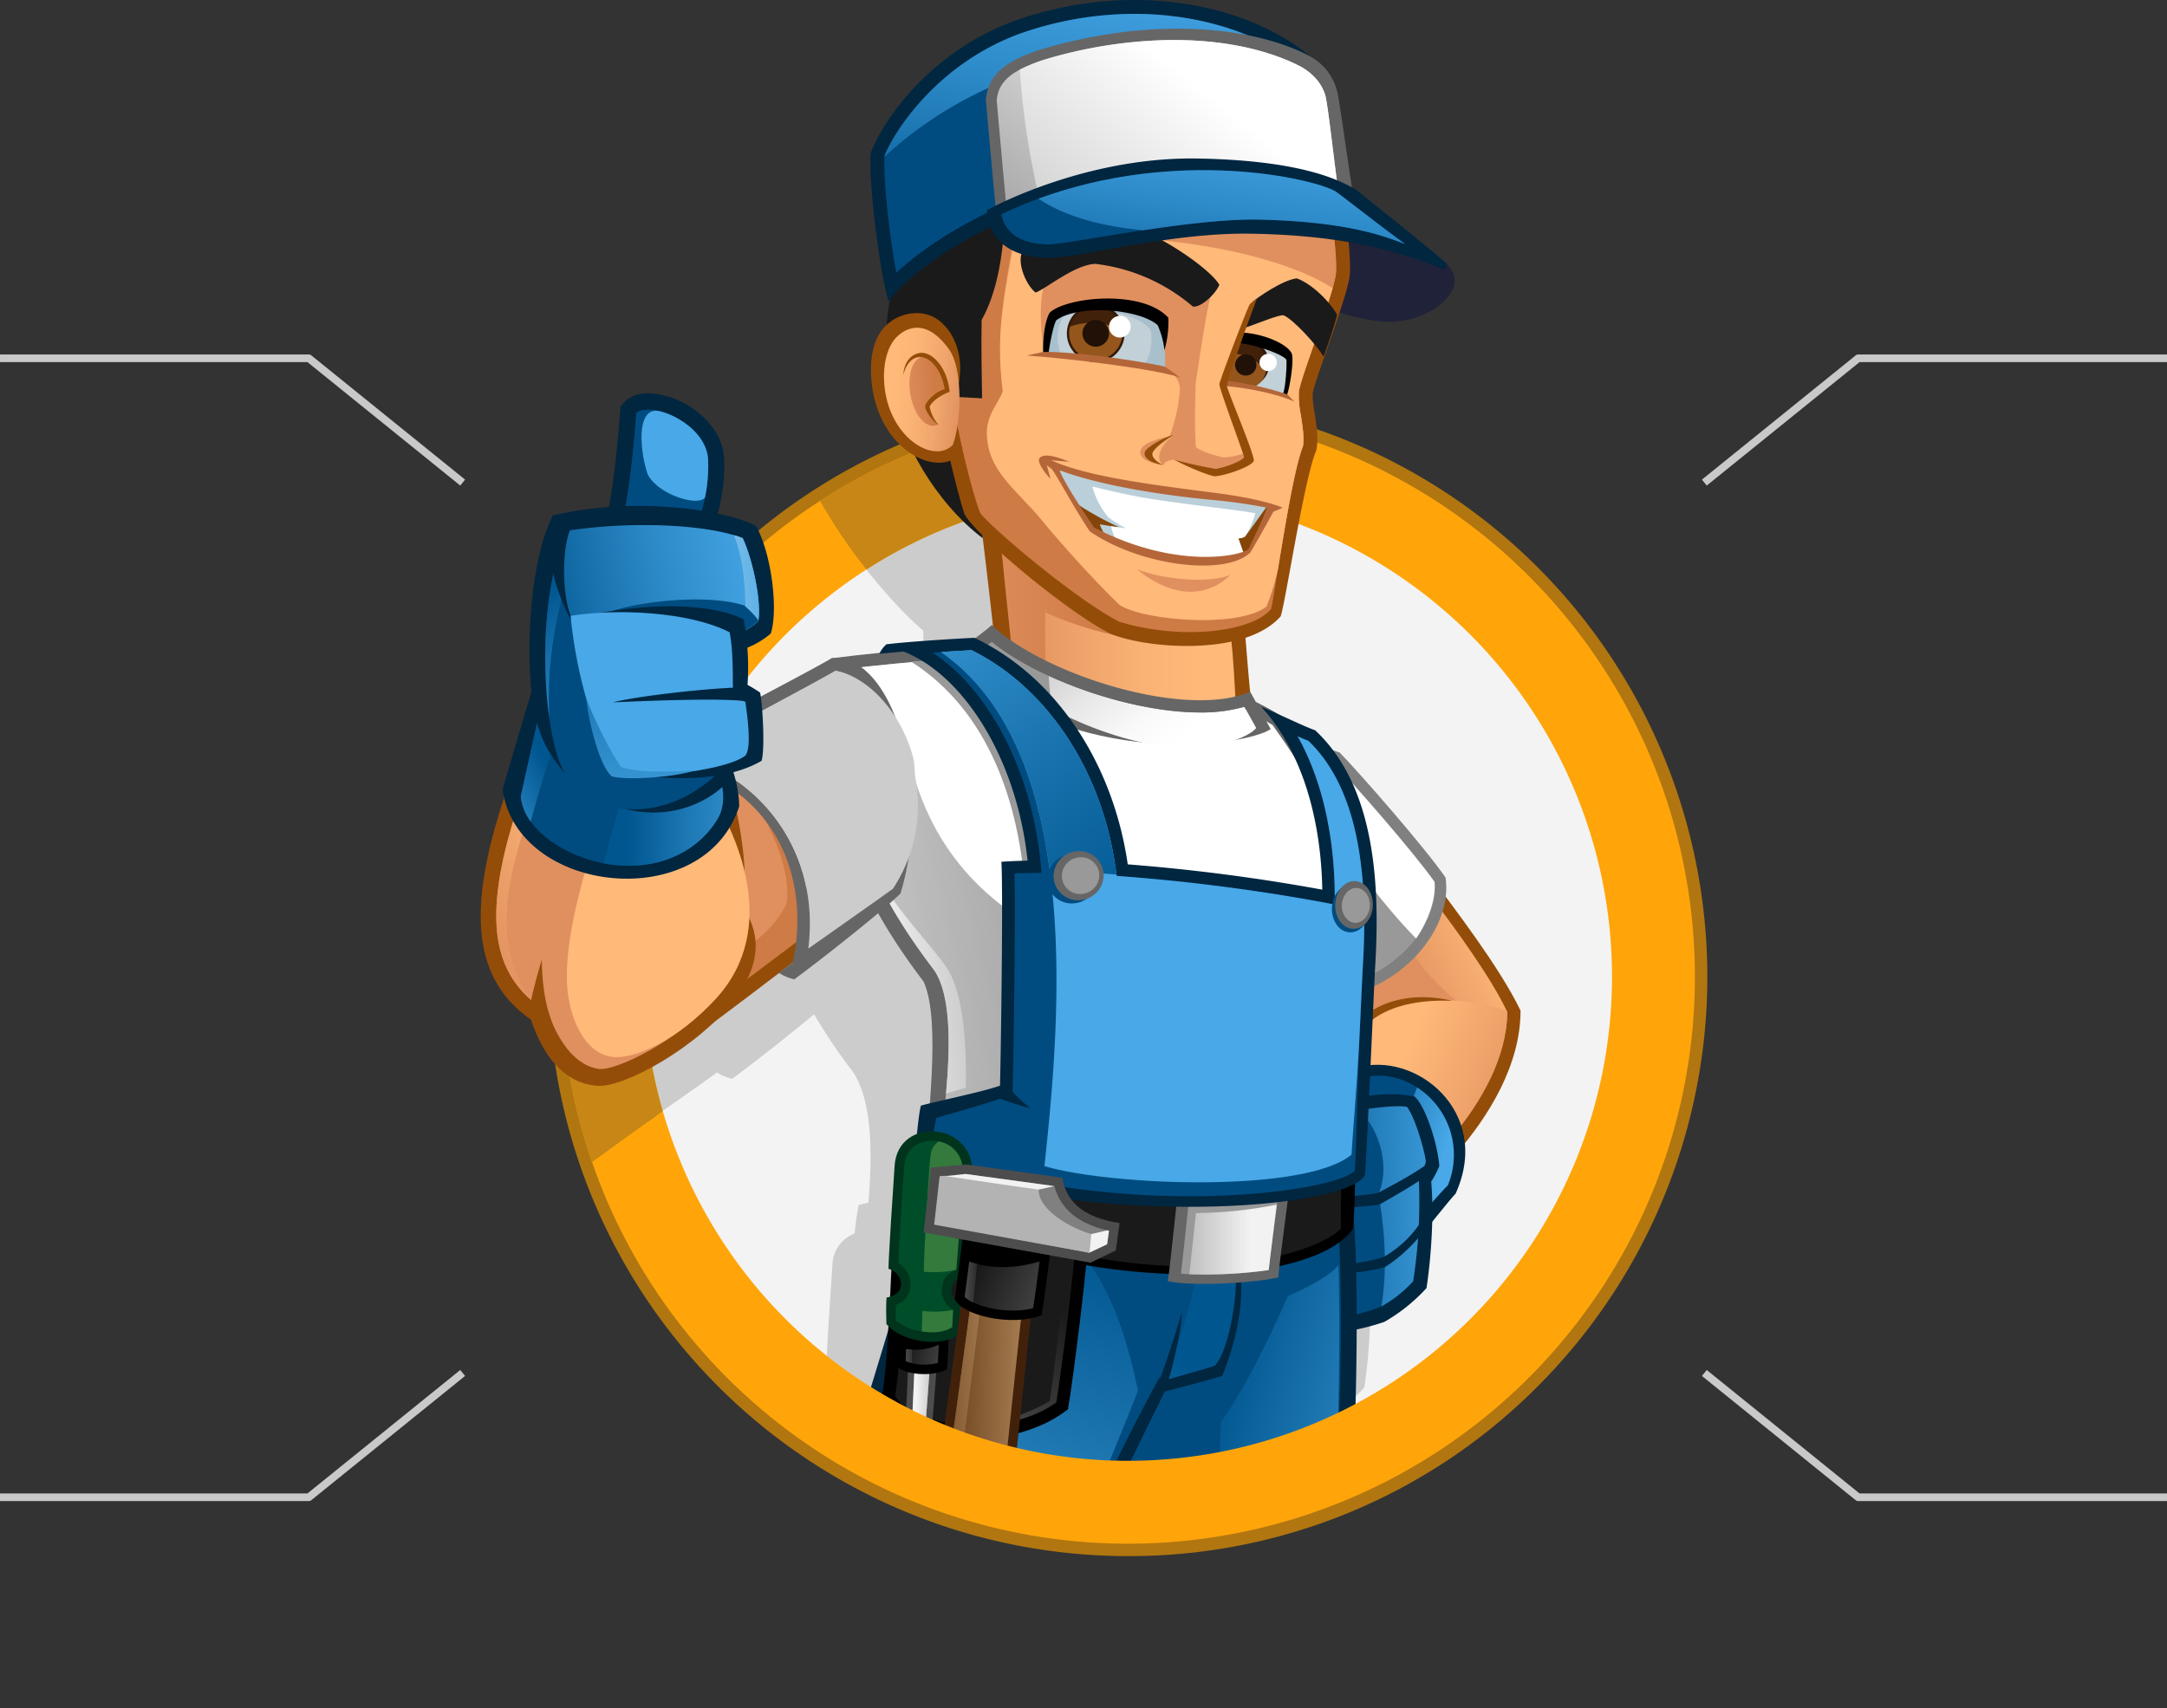 <svg xmlns="http://www.w3.org/2000/svg" xmlns:xlink="http://www.w3.org/1999/xlink" width="565.802" height="446.119" viewBox="0 0 565.802 446.119">
  <rect x="0" y="0" width="565.802" height="446.119" fill="#333333" stroke="none"/>
  <defs>
    <linearGradient id="linear-gradient" x1="0.767" y1="0.406" x2="1.356" y2="0.099" gradientUnits="objectBoundingBox">
      <stop offset="0" stop-color="#e0905e"/>
      <stop offset="0.899" stop-color="#ffb979"/>
    </linearGradient>
    <linearGradient id="linear-gradient-2" x1="0.062" y1="0.84" x2="1.032" y2="0.283" xlink:href="#linear-gradient"/>
    <linearGradient id="linear-gradient-3" x1="1.095" y1="0.66" x2="0.41" y2="0.386" xlink:href="#linear-gradient"/>
    <linearGradient id="linear-gradient-4" x1="-0.226" y1="0.163" x2="0.678" y2="0.713" gradientUnits="objectBoundingBox">
      <stop offset="0" stop-color="#00568f"/>
      <stop offset="0.024" stop-color="#015891"/>
      <stop offset="0.686" stop-color="#3491cf"/>
      <stop offset="1" stop-color="#48a8e8"/>
    </linearGradient>
    <linearGradient id="linear-gradient-5" x1="-1.058" y1="0.612" x2="1.747" y2="0.379" xlink:href="#linear-gradient-4"/>
    <linearGradient id="linear-gradient-6" x1="19.46" y1="-0.007" x2="20.291" y2="0.591" gradientUnits="objectBoundingBox">
      <stop offset="0.003" stop-color="#999"/>
      <stop offset="1" stop-color="#ccc"/>
    </linearGradient>
    <linearGradient id="linear-gradient-7" x1="20.205" y1="0.618" x2="19.86" y2="0.374" gradientUnits="objectBoundingBox">
      <stop offset="0" stop-color="#ccc"/>
      <stop offset="0.181" stop-color="#d7d7d7"/>
      <stop offset="0.701" stop-color="#f4f4f4"/>
      <stop offset="1" stop-color="#fff"/>
    </linearGradient>
    <linearGradient id="linear-gradient-8" x1="0.111" y1="0.32" x2="1.506" y2="0.971" gradientUnits="objectBoundingBox">
      <stop offset="0" stop-color="#00568f"/>
      <stop offset="0.636" stop-color="#237cb7"/>
      <stop offset="1" stop-color="#338dc9"/>
    </linearGradient>
    <linearGradient id="linear-gradient-9" x1="0.712" y1="-0.001" x2="0.282" y2="1.474" xlink:href="#linear-gradient-8"/>
    <linearGradient id="linear-gradient-10" x1="0.396" y1="0.921" x2="-0.324" y2="2.636" xlink:href="#linear-gradient-8"/>
    <linearGradient id="linear-gradient-11" x1="0.566" y1="0.496" x2="-0.024" y2="0.543" xlink:href="#linear-gradient-6"/>
    <linearGradient id="linear-gradient-12" x1="0.94" y1="0.403" x2="-0.226" y2="0.628" xlink:href="#linear-gradient-7"/>
    <linearGradient id="linear-gradient-13" x1="-6.184" y1="1.428" x2="-5.25" y2="0.078" xlink:href="#linear-gradient-7"/>
    <linearGradient id="linear-gradient-14" x1="-16.502" y1="0.822" x2="-16.847" y2="-0.142" xlink:href="#linear-gradient-6"/>
    <linearGradient id="linear-gradient-15" x1="-0.542" y1="0.5" x2="0.714" y2="0.5" gradientUnits="objectBoundingBox">
      <stop offset="0.003" stop-color="#999"/>
      <stop offset="0.99" stop-color="#f2f2f2"/>
    </linearGradient>
    <linearGradient id="linear-gradient-16" x1="-10.629" y1="0.375" x2="-10.922" y2="0.134" xlink:href="#linear-gradient-6"/>
    <linearGradient id="linear-gradient-17" x1="-0.234" y1="0.289" x2="0.71" y2="0.662" gradientUnits="objectBoundingBox">
      <stop offset="0" stop-color="#ccc"/>
      <stop offset="0.011" stop-color="#ccc"/>
      <stop offset="0.399" stop-color="#e8e8e8"/>
      <stop offset="0.742" stop-color="#f9f9f9"/>
      <stop offset="1" stop-color="#fff"/>
    </linearGradient>
    <linearGradient id="linear-gradient-18" x1="-6.575" y1="0.505" x2="-5.547" y2="0.544" gradientUnits="objectBoundingBox">
      <stop offset="0" stop-color="#00568f"/>
      <stop offset="0.186" stop-color="#075e98"/>
      <stop offset="0.497" stop-color="#1c76b1"/>
      <stop offset="0.89" stop-color="#3d9cdb"/>
      <stop offset="1" stop-color="#48a8e8"/>
    </linearGradient>
    <linearGradient id="linear-gradient-19" x1="1.028" y1="1.476" x2="-0.075" y2="-0.695" xlink:href="#linear-gradient-18"/>
    <linearGradient id="linear-gradient-20" x1="-80.5" y1="0.5" x2="-81.525" y2="0.5" xlink:href="#linear-gradient-6"/>
    <linearGradient id="linear-gradient-21" x1="-107.335" y1="0.587" x2="-109.047" y2="0.423" xlink:href="#linear-gradient-6"/>
    <linearGradient id="linear-gradient-22" x1="0.605" y1="0.299" x2="0.328" y2="1.176" gradientUnits="objectBoundingBox">
      <stop offset="0" stop-color="#1a1a1a"/>
      <stop offset="1" stop-color="#4d4d4d"/>
    </linearGradient>
    <linearGradient id="linear-gradient-23" x1="0.228" y1="0.5" x2="2.05" y2="0.5" gradientUnits="objectBoundingBox">
      <stop offset="0" stop-color="#f2f2f2"/>
      <stop offset="1" stop-color="gray"/>
    </linearGradient>
    <linearGradient id="linear-gradient-24" x1="0.012" y1="0.405" x2="1.443" y2="0.589" xlink:href="#linear-gradient-22"/>
    <linearGradient id="linear-gradient-25" x1="2.424" y1="0.518" x2="-0.201" y2="0.493" xlink:href="#linear-gradient-22"/>
    <linearGradient id="linear-gradient-26" x1="0.913" y1="0.518" x2="0.151" y2="0.482" gradientUnits="objectBoundingBox">
      <stop offset="0" stop-color="#a67c52"/>
      <stop offset="0.897" stop-color="#7a5129"/>
      <stop offset="1" stop-color="#754c24"/>
    </linearGradient>
    <linearGradient id="linear-gradient-27" x1="0.965" y1="0.513" x2="-0.389" y2="0.473" xlink:href="#linear-gradient-26"/>
    <linearGradient id="linear-gradient-28" x1="0.138" y1="0.337" x2="1.317" y2="0.645" xlink:href="#linear-gradient-22"/>
    <linearGradient id="linear-gradient-29" x1="1.541" y1="0.566" x2="-0.043" y2="0.463" xlink:href="#linear-gradient-22"/>
    <linearGradient id="linear-gradient-30" x1="19.041" y1="0.365" x2="18.643" y2="1.424" gradientUnits="objectBoundingBox">
      <stop offset="0" stop-color="#b3b3b3"/>
      <stop offset="1" stop-color="gray"/>
    </linearGradient>
    <linearGradient id="linear-gradient-31" x1="20.022" y1="0.92" x2="21.323" y2="-0.089" xlink:href="#linear-gradient-30"/>
    <linearGradient id="linear-gradient-32" x1="0.495" y1="0.499" x2="-0.09" y2="0.509" gradientUnits="objectBoundingBox">
      <stop offset="0" stop-color="#cf7b46"/>
      <stop offset="0.648" stop-color="#d98754"/>
      <stop offset="1" stop-color="#e0905e"/>
    </linearGradient>
    <linearGradient id="linear-gradient-33" x1="0.494" y1="0.526" x2="-0.1" y2="0.557" xlink:href="#linear-gradient-32"/>
    <linearGradient id="linear-gradient-34" x1="-0.157" y1="0.5" x2="0.843" y2="0.5" gradientUnits="objectBoundingBox">
      <stop offset="0" stop-color="#e0905e"/>
      <stop offset="0.314" stop-color="#eea26a"/>
      <stop offset="0.704" stop-color="#fab375"/>
      <stop offset="1" stop-color="#ffb979"/>
    </linearGradient>
    <linearGradient id="linear-gradient-35" x1="-6.768" y1="0.403" x2="-7.595" y2="0.499" gradientUnits="objectBoundingBox">
      <stop offset="0" stop-color="#cf7b46"/>
      <stop offset="1" stop-color="#e0905e"/>
    </linearGradient>
    <linearGradient id="linear-gradient-36" x1="-8.93" y1="0.349" x2="-7.649" y2="0.421" xlink:href="#linear-gradient-35"/>
    <linearGradient id="linear-gradient-37" x1="-9.09" y1="0.324" x2="-7.805" y2="0.413" gradientUnits="objectBoundingBox">
      <stop offset="0" stop-color="#e0905e"/>
      <stop offset="0.152" stop-color="#f0a66c"/>
      <stop offset="0.298" stop-color="#fbb475"/>
      <stop offset="0.425" stop-color="#ffb979"/>
    </linearGradient>
    <linearGradient id="linear-gradient-38" x1="0.965" y1="0.55" x2="-0.29" y2="0.637" gradientUnits="objectBoundingBox">
      <stop offset="0" stop-color="#e0905e"/>
      <stop offset="0.19" stop-color="#f0a66c"/>
      <stop offset="0.374" stop-color="#fbb475"/>
      <stop offset="0.533" stop-color="#ffb979"/>
    </linearGradient>
    <linearGradient id="linear-gradient-39" x1="-46.199" y1="-0.514" x2="-45.143" y2="-0.163" gradientUnits="objectBoundingBox">
      <stop offset="0" stop-color="#bdccd4"/>
      <stop offset="0.147" stop-color="#d7e0e5"/>
      <stop offset="0.338" stop-color="#f4f6f7"/>
      <stop offset="0.447" stop-color="#fff"/>
      <stop offset="0.618" stop-color="#f0f3f5"/>
      <stop offset="0.944" stop-color="#c9d5db"/>
      <stop offset="1" stop-color="#c2d0d7"/>
    </linearGradient>
    <linearGradient id="linear-gradient-40" x1="-50.237" y1="-0.516" x2="-49.421" y2="-0.227" gradientUnits="objectBoundingBox">
      <stop offset="0.49" stop-color="#fff"/>
      <stop offset="0.647" stop-color="#f0f3f5"/>
      <stop offset="0.949" stop-color="#c9d5db"/>
      <stop offset="1" stop-color="#c2d0d7"/>
    </linearGradient>
    <clipPath id="clip-path">
      <path id="Tracé_240" data-name="Tracé 240" d="M452.28,210.508l8.981,3-1.809,11.995-11.511-1.992Z" transform="translate(-447.941 -210.508)" fill="none"/>
    </clipPath>
    <linearGradient id="linear-gradient-41" x1="-77.939" y1="21.95" x2="-78.055" y2="23.156" gradientUnits="objectBoundingBox">
      <stop offset="0" stop-color="#42210b"/>
      <stop offset="1" stop-color="#603813"/>
    </linearGradient>
    <linearGradient id="linear-gradient-42" x1="-79.59" y1="30.768" x2="-79.488" y2="29.361" gradientUnits="objectBoundingBox">
      <stop offset="0" stop-color="#42210b"/>
      <stop offset="0.998" stop-color="#94561d"/>
    </linearGradient>
    <linearGradient id="linear-gradient-43" x1="1.018" y1="0.592" x2="-0.522" y2="0.212" gradientUnits="objectBoundingBox">
      <stop offset="0" stop-color="#e0905e"/>
      <stop offset="0.201" stop-color="#f0a66c"/>
      <stop offset="0.394" stop-color="#fbb475"/>
      <stop offset="0.563" stop-color="#ffb979"/>
    </linearGradient>
    <linearGradient id="linear-gradient-44" x1="0.7" y1="0.553" x2="-0.107" y2="0.615" xlink:href="#linear-gradient-35"/>
    <linearGradient id="linear-gradient-45" x1="1.183" y1="0.666" x2="-2.042" y2="0.244" gradientUnits="objectBoundingBox">
      <stop offset="0" stop-color="#e0905e"/>
      <stop offset="0.252" stop-color="#f0a66c"/>
      <stop offset="0.493" stop-color="#fbb475"/>
      <stop offset="0.704" stop-color="#ffb979"/>
    </linearGradient>
    <linearGradient id="linear-gradient-46" x1="-24.97" y1="0.067" x2="-23.929" y2="0.067" gradientUnits="objectBoundingBox">
      <stop offset="0" stop-color="#bdccd4"/>
      <stop offset="0.447" stop-color="#fff"/>
      <stop offset="0.605" stop-color="#e9eff2"/>
      <stop offset="0.931" stop-color="#b2c8d2"/>
      <stop offset="0.996" stop-color="#a7c0cc"/>
    </linearGradient>
    <linearGradient id="linear-gradient-47" x1="-31.199" y1="0.223" x2="-31.813" y2="0.031" gradientUnits="objectBoundingBox">
      <stop offset="0" stop-color="#c2d0d7"/>
      <stop offset="1" stop-color="#fff"/>
    </linearGradient>
    <linearGradient id="linear-gradient-48" x1="-52.911" y1="-0.789" x2="-53.003" y2="0.246" xlink:href="#linear-gradient-41"/>
    <linearGradient id="linear-gradient-49" x1="-53.053" y1="0.749" x2="-52.973" y2="-0.577" xlink:href="#linear-gradient-42"/>
    <linearGradient id="linear-gradient-50" x1="-0.007" y1="1.578" x2="0.954" y2="-0.43" gradientUnits="objectBoundingBox">
      <stop offset="0" stop-color="#00568f"/>
      <stop offset="0.198" stop-color="#136ba6"/>
      <stop offset="0.54" stop-color="#2f8cca"/>
      <stop offset="0.819" stop-color="#41a0e0"/>
      <stop offset="1" stop-color="#48a8e8"/>
    </linearGradient>
    <linearGradient id="linear-gradient-51" x1="-0.246" y1="1.012" x2="0.353" y2="0.62" xlink:href="#linear-gradient-6"/>
    <linearGradient id="linear-gradient-52" x1="-0.175" y1="0.95" x2="0.649" y2="0.45" gradientUnits="objectBoundingBox">
      <stop offset="0" stop-color="#ccc"/>
      <stop offset="0.308" stop-color="#dcdcdc"/>
      <stop offset="1" stop-color="#fff"/>
    </linearGradient>
    <linearGradient id="linear-gradient-53" x1="-0.051" y1="1.597" x2="1.013" y2="-0.251" xlink:href="#linear-gradient-50"/>
    <linearGradient id="linear-gradient-54" x1="0.559" y1="-1.636" x2="0.166" y2="-1.858" xlink:href="#linear-gradient-35"/>
    <linearGradient id="linear-gradient-55" x1="0.544" y1="-2.302" x2="0.177" y2="-2.651" gradientUnits="objectBoundingBox">
      <stop offset="0" stop-color="#e0905e"/>
      <stop offset="0.264" stop-color="#e49561"/>
      <stop offset="0.596" stop-color="#efa46b"/>
      <stop offset="0.893" stop-color="#ffb979"/>
    </linearGradient>
    <linearGradient id="linear-gradient-56" x1="-12.733" y1="-2.425" x2="-12.365" y2="-2.036" xlink:href="#linear-gradient-6"/>
    <linearGradient id="linear-gradient-57" x1="-12.584" y1="-2.679" x2="-12.94" y2="-3.16" xlink:href="#linear-gradient-7"/>
    <linearGradient id="linear-gradient-58" x1="-12.182" y1="0.604" x2="-10.696" y2="0.461" xlink:href="#linear-gradient-35"/>
    <linearGradient id="linear-gradient-59" x1="0.175" y1="0.901" x2="0.657" y2="0.156" gradientUnits="objectBoundingBox">
      <stop offset="0.014" stop-color="#e0905e"/>
      <stop offset="1" stop-color="#ffb979"/>
    </linearGradient>
    <linearGradient id="linear-gradient-60" x1="-17.224" y1="0.641" x2="-15.826" y2="0.519" gradientUnits="objectBoundingBox">
      <stop offset="0" stop-color="#e0905e"/>
      <stop offset="0.485" stop-color="#eda169"/>
      <stop offset="1" stop-color="#ffb979"/>
    </linearGradient>
    <linearGradient id="linear-gradient-61" x1="0.437" y1="0.575" x2="-0.209" y2="1.775" gradientUnits="objectBoundingBox">
      <stop offset="0" stop-color="#00568f"/>
      <stop offset="0.047" stop-color="#045a94"/>
      <stop offset="0.476" stop-color="#2884c1"/>
      <stop offset="0.808" stop-color="#3f9edd"/>
      <stop offset="1" stop-color="#48a8e8"/>
    </linearGradient>
    <linearGradient id="linear-gradient-62" x1="0.128" y1="0.562" x2="1.504" y2="0.597" gradientUnits="objectBoundingBox">
      <stop offset="0.045" stop-color="#00568f"/>
      <stop offset="0.388" stop-color="#1d78b4"/>
      <stop offset="0.789" stop-color="#3c9ad9"/>
      <stop offset="1" stop-color="#48a8e8"/>
    </linearGradient>
    <linearGradient id="linear-gradient-63" x1="-45.908" y1="0.796" x2="-44.309" y2="0.281" xlink:href="#linear-gradient-50"/>
    <linearGradient id="linear-gradient-64" x1="0.482" y1="0.254" x2="0.75" y2="1.807" xlink:href="#linear-gradient-50"/>
    <linearGradient id="linear-gradient-65" x1="-0.188" y1="0.584" x2="1.173" y2="0.413" xlink:href="#linear-gradient-50"/>
    <linearGradient id="linear-gradient-66" x1="-0.933" y1="0.525" x2="2.284" y2="0.457" gradientUnits="objectBoundingBox">
      <stop offset="0" stop-color="#97c8e8"/>
      <stop offset="0.127" stop-color="#89c2e8"/>
      <stop offset="0.499" stop-color="#65b4e8"/>
      <stop offset="0.804" stop-color="#4fabe8"/>
      <stop offset="1" stop-color="#48a8e8"/>
    </linearGradient>
    <linearGradient id="linear-gradient-67" x1="-17.29" y1="0.646" x2="-15.99" y2="0.431" xlink:href="#linear-gradient-61"/>
    <linearGradient id="linear-gradient-68" x1="0.05" y1="-1.194" x2="0.899" y2="2.13" xlink:href="#linear-gradient-50"/>
  </defs>
  <g id="Groupe_246" data-name="Groupe 246" transform="translate(-675.5 -883.922)">
    <g id="Groupe_242" data-name="Groupe 242" transform="translate(663.989 807.734)">
      <path id="Tracé_140" data-name="Tracé 140" d="M327.451,538.671a151.286,151.286,0,1,1,106.976-44.31A150.3,150.3,0,0,1,327.451,538.671Zm0-274.436A123.15,123.15,0,1,0,450.6,387.386,123.29,123.29,0,0,0,327.451,264.235Z" transform="translate(-21.444 -56.075)" fill="#b17610"/>
      <circle id="Ellipse_15" data-name="Ellipse 15" cx="135.055" cy="135.055" r="135.055" transform="translate(115.011 331.31) rotate(-45)" fill="#f3f3f3"/>
      <path id="Tracé_141" data-name="Tracé 141" d="M384.457,511.966a45.483,45.483,0,0,0,11.013-8.824,142.1,142.1,0,0,0,1.5-17.318c2.94-3.647,5.241-6.464,6.113-7.367a25.643,25.643,0,0,0,2.42-13.127c7.835-9.724,14.54-21.914,14.536-34.663-4.508-9.437-13.865-22.121-19.535-29.732a19.018,19.018,0,0,0-.044-5.006c-5.282-7.747-22.623-27.512-27.653-32.669-.635-.219-1.2-.411-1.724-.59a39.388,39.388,0,0,0-4.669-5.215c-2.338-.827-5.74-2.46-9.639-4.211q-2.8-1.692-5.885-3.2l-.094-.169h0l-.067-.12-.313-.558-.375-.669-.6-1.075c-.383-3.9-.8-8.9-1.213-14.151a20.96,20.96,0,0,0,9.053-5.459l.119-.134.057-.171c.488-1.562,1.386-6.486,2.527-12.722,1.982-10.862,4.7-25.739,6.692-30.369l.032-.075.018-.079c.6-2.839.035-6.472-.462-9.678a25.241,25.241,0,0,1-.508-5.173c.232-1.151.919-3.313,1.81-5.943-23.5-4.067-48.011-3.9-71.57-1.439-13.9,1.545-29.843,6.771-40.706,17.61a22.315,22.315,0,0,0,7.374,6.091c3.3,4.708,10.984,14.015,17.586,19.642a22.11,22.11,0,0,1-.162,5.357c.964,7.821,1.417,12.406,2.215,19.533-.1-.093-.212-.184-.31-.277-.155.146-.331.3-.519.464-.048.042-.1.085-.152.127-.153.128-.31.258-.479.395l-.149.119c-.191.152-.389.306-.6.466l-.088.068q-.367.281-.761.574c-.51.38-1.048.773-1.605,1.177-.063-.03-.124-.064-.187-.093-1.965.052-16.44.888-22.963,1.686a7.533,7.533,0,0,0-1.743,2.225c-4.267.435-8.5.911-12.432,1.414-.06,0-.119,0-.178.009-1.7,1.069-9.367,5.189-18.48,10-.053-.376-.108-.725-.164-1.032a37.073,37.073,0,0,0-3.29-2.012,61.717,61.717,0,0,0-.04-9.726,22.774,22.774,0,0,0,6.108-3.687c1.936-5.937.351-20.368-3.819-28.082-.038-.02-.084-.041-.123-.061-7.358,9.5-13.921,19.475-18.487,30.738-7.792,19.48-9.091,39.609-6.493,60.388,1.549,14.713,1.379,29.384,5.357,43.83,2.516-1.85,20.779-14.448,25.757-18.165a11.477,11.477,0,0,0,3.967,1.662c5.041-3.722,14.6-11.184,21.382-16.843A146.878,146.878,0,0,0,262,420.74c5.258,8.085,4.945,22.33,4,34.091-1.063.257-1.941.481-2.536.658a61.588,61.588,0,0,0-1.038,7.389,9.019,9.019,0,0,0-5.825,8.285c-.469,6.823-1.595,24.205-1.6,26.936a4.332,4.332,0,0,1,.764.28c-.1,2.053-.2,4.151-.308,6.247a112.464,112.464,0,0,0,54.167,18.461c21.357,1.526,45.847,3.943,67.555-.764.039-2.812.065-5.615.074-8.387A57.809,57.809,0,0,0,384.457,511.966Z" transform="translate(-27.744 -64.562)" fill="#ccc"/>
      <g id="Groupe_221" data-name="Groupe 221" transform="translate(227.869 239.473)">
        <g id="Groupe_203" data-name="Groupe 203" transform="translate(114.745 29.638)">
          <g id="Groupe_198" data-name="Groupe 198" transform="translate(0 37.216)">
            <path id="Tracé_142" data-name="Tracé 142" d="M508.882,430.611c4.518,6.169,17.1,22.372,22.559,33.8.01,28.264-32.954,53.788-38.109,55.753-3.828-6.635-24.64-43.908-27.8-49.216C468.58,468.08,507.366,431.523,508.882,430.611Z" transform="translate(-465.529 -430.611)" fill="#944d09"/>
            <path id="Tracé_143" data-name="Tracé 143" d="M496.49,518.385c-2.244-3.945-5.985-10.583-9.894-17.516-5.786-10.263-12.225-21.688-15.162-26.782,19.941-18.742,33.784-31.643,39.011-36.367.282.381.578.777.882,1.181,4.659,6.244,14.611,19.631,18.725,28.6C529.54,491.174,504.436,511.93,496.49,518.385Z" transform="translate(-467.6 -433.104)" fill="url(#linear-gradient)"/>
            <path id="Tracé_144" data-name="Tracé 144" d="M546.719,467.216c-4.113-9-14.065-22.424-18.724-28.686-.3-.407-.6-.8-.881-1.186-2.084,1.889-3.5,4.226-8.163,8.574,2.884,8.311,13.739,19.583,25.818,26.132C544.973,471.323,546.332,468.434,546.719,467.216Z" transform="translate(-484.263 -432.972)" fill="url(#linear-gradient-2)"/>
            <path id="Tracé_145" data-name="Tracé 145" d="M475.139,492.441c3.336,5.881,8.241,14.611,12.757,22.647,3.91,6.954,7.649,13.611,9.893,17.568,7.947-6.474,33.052-27.295,33.566-51.037-.049-.107-.11-.225-.16-.333C512.574,474.769,490.226,479.714,475.139,492.441Z" transform="translate(-468.899 -447.374)" fill="url(#linear-gradient-3)"/>
            <path id="Tracé_146" data-name="Tracé 146" d="M505.333,481.689c1.251-1.118,9.078-6.581,22.248-3.477-15.3-.591-20.963,4.991-22.118,6.015A11.363,11.363,0,0,1,505.333,481.689Z" transform="translate(-479.485 -446.972)" fill="#944d09"/>
          </g>
          <g id="Groupe_201" data-name="Groupe 201" transform="translate(4.135 85.159)">
            <g id="Groupe_199" data-name="Groupe 199" transform="translate(17.092)">
              <path id="Tracé_147" data-name="Tracé 147" d="M525.949,538.1c9.685-21.352-10.561-37.563-26.05-32.822-.389,4.034-.916,52.59-1.679,66.238C503.076,566.888,522.953,541.2,525.949,538.1Z" transform="translate(-498.22 -504.445)" fill="#002640"/>
              <path id="Tracé_148" data-name="Tracé 148" d="M504.5,559.236c.206-8.26.662-23.907.7-33.116.029-6.349-.342-13.735-.263-16.956,13.18-2.791,27.614,12.151,21.192,28.3C524.266,539.208,507.126,557.067,504.5,559.236Z" transform="translate(-500.421 -505.981)" fill="#004c80"/>
              <path id="Tracé_149" data-name="Tracé 149" d="M525.768,539.122a20.947,20.947,0,0,0-8.063-25.576,125.425,125.425,0,0,1-13.048,26.373c-.163,7.618-1.056,18.286-1.187,23.5C506.1,561.246,523.906,540.863,525.768,539.122Z" transform="translate(-500.061 -507.636)" fill="url(#linear-gradient-4)"/>
            </g>
            <g id="Groupe_200" data-name="Groupe 200" transform="translate(0 7.697)">
              <path id="Tracé_150" data-name="Tracé 150" d="M498.1,575.762a45.483,45.483,0,0,0,11.013-8.825c.787-4.895,2.141-17.429,1.232-27.827a25.449,25.449,0,0,0,2.115-4.038c-.4-5.767-3.659-15.808-6.482-18.19-11.87-2.461-28.552,3.341-34.076,8.291.7,5.726,10.233,44.526,12.519,53.569A62.341,62.341,0,0,0,498.1,575.762Z" transform="translate(-471.897 -516.298)" fill="#002640"/>
              <path id="Tracé_151" data-name="Tracé 151" d="M498.928,573.67a34.4,34.4,0,0,0,8.326-6.478c1.034-5.063.824-16.641.424-26.805.325-.669,1.627-2.3,1.783-3.458.133-1.4-2.573-12.472-4.8-15.091-3.721-.706-11.178.474-15,1.116a30.189,30.189,0,0,0-12.589,5.088c1.395,8.442,7.883,36.587,10.591,48.459A44.031,44.031,0,0,0,498.928,573.67Z" transform="translate(-473.712 -518.164)" fill="#004c80"/>
              <path id="Tracé_152" data-name="Tracé 152" d="M507.1,544.056c1.7,9.772,2.33,19.629.758,29.377a.1.1,0,0,1,.02-.011,34.393,34.393,0,0,0,8.264-6.556,132.509,132.509,0,0,0,1.483-26.67,22.272,22.272,0,0,0,1.82-4.466c.121-1.4-2.7-11.854-4.951-14.453-2.715-.484-8.782.316-12.6.9C506.147,525.458,510.656,535.7,507.1,544.056Z" transform="translate(-482.416 -517.992)" fill="url(#linear-gradient-5)"/>
              <path id="Tracé_153" data-name="Tracé 153" d="M519.594,543.319c-2.912,2.677-12.828,7.778-13.7,8.255a63.709,63.709,0,0,1-6.539.777c-.1.849-.366,3.018-.366,3.018.66-.136,6.137-.492,7.454-.841,2.471-1.422,9.964-5.625,12.178-7.582C518.3,545.585,519.482,545.081,519.594,543.319Z" transform="translate(-481.397 -525.773)" fill="#002640"/>
              <path id="Tracé_154" data-name="Tracé 154" d="M500.155,580.308a48.866,48.866,0,0,0,7.862-1.361,40.472,40.472,0,0,0,10.214-9.408c-.013-.771-.038-2.09-.064-3.522a28.346,28.346,0,0,1-10.529,10.291,53.9,53.9,0,0,1-7.667,1.621A7.7,7.7,0,0,1,500.155,580.308Z" transform="translate(-481.742 -533.733)" fill="#002640"/>
            </g>
          </g>
          <g id="Groupe_202" data-name="Groupe 202" transform="translate(7.373)">
            <path id="Tracé_155" data-name="Tracé 155" d="M488.192,376.91c5.029,5.157,22.37,24.922,27.653,32.669,1.949,13.4-11.411,29.048-28.943,31.456-.849-12.57-8.088-50.6-10.019-67.737C481.409,374.744,481.912,374.739,488.192,376.91Z" transform="translate(-476.883 -373.297)" fill="gray"/>
            <path id="Tracé_156" data-name="Tracé 156" d="M491.547,439.75c-.814-7.552-2.794-19.653-4.871-32.341-1.613-9.863-3.269-19.988-4.3-27.607,1.489.449,3.038.932,6.052,1.967,5.288,5.532,20.956,23.385,26.46,31.206.48,4.763-1.24,9.991-4.9,14.8A33.315,33.315,0,0,1,491.547,439.75Z" transform="translate(-478.81 -375.578)" fill="url(#linear-gradient-6)"/>
            <path id="Tracé_157" data-name="Tracé 157" d="M482.379,379.8c1.489.449,3.038.932,6.052,1.967,5.288,5.532,20.956,23.385,26.46,31.206.442,4.394-1.718,10.3-4.812,14.8-9.258-9.4-16.92-20.651-25.132-30.991C483.952,390.58,483.037,384.677,482.379,379.8Z" transform="translate(-478.81 -375.578)" fill="url(#linear-gradient-7)"/>
          </g>
        </g>
        <g id="Groupe_204" data-name="Groupe 204" transform="translate(73.465 141.819)">
          <path id="Tracé_158" data-name="Tracé 158" d="M441.991,627.291a122.015,122.015,0,0,0,23.642-6.111c1.04-26.962,1.355-60.725-1.58-75.119-5.363.377-51.3,10.01-59.211,10.878-1.21,22.39-1.91,47.746-2.885,71.3A172.365,172.365,0,0,0,441.991,627.291Z" transform="translate(-401.957 -546.061)" fill="#002640"/>
          <path id="Tracé_159" data-name="Tracé 159" d="M462.306,551.249c-5.206.9-15.877,3.062-25.555,5.021-11.386,2.3-22.289,4.512-28.031,5.486-.61,15.266-.832,31.938-1.046,48.138-.092,6.942-.184,13.78-.3,20.446a171.5,171.5,0,0,0,36.518-1.23,121.3,121.3,0,0,0,19.4-4.632C464.314,599.006,464.759,566.854,462.306,551.249Z" transform="translate(-403.856 -547.88)" fill="#004c80"/>
          <path id="Tracé_160" data-name="Tracé 160" d="M476.906,585.114c-2.032,2.565-7.754,5.673-13.169,8.047-4.732,10.535-10.828,23.62-17.557,32.919-.136,4.9-.319,10.377-.516,16.146q5.814-.418,11.653-1.241a121.374,121.374,0,0,0,19.206-4.565C477.077,620.027,477.378,600.863,476.906,585.114Z" transform="translate(-417.284 -559.756)" fill="url(#linear-gradient-8)"/>
        </g>
        <g id="Groupe_205" data-name="Groupe 205" transform="translate(8.662 154.988)">
          <path id="Tracé_161" data-name="Tracé 161" d="M396.272,607.426c3.01-7.5,6.353-18.837,4.341-29.81-6.2.66-78.056-14.631-81.663-10.594-2.266,2.045-8.778,25.133-16.793,51.207,21.306,9.261,44.038,15.557,67.422,17.34,4.768-10.215,8.941-18.536,11.667-24.084C384.52,610.719,393.847,608.158,396.272,607.426Z" transform="translate(-302.158 -566.342)" fill="#002640"/>
          <path id="Tracé_162" data-name="Tracé 162" d="M394.517,605.839c1.879-4.02,6.019-19.342,6.151-24.12-5.339-.625-11.034-1.766-22.213-3.607-18.917-3.115-42.593-7.015-52.578-7.28a22.413,22.413,0,0,0-2.668.053c-1.593,3.271-5.137,15.763-8.582,27.915-1.962,6.923-4.154,14.65-6.515,22.644a209.46,209.46,0,0,0,59.866,15.378c7.9-16.557,13.9-27.235,13.9-27.235S392.667,606.155,394.517,605.839Z" transform="translate(-304.246 -567.912)" fill="#004c80"/>
          <path id="Tracé_163" data-name="Tracé 163" d="M365.265,575.637c-9.15-1.449-18.137-2.786-25.225-3.595-7.3,17.313-13.082,35.076-18.594,53.217a205.755,205.755,0,0,0,49.964,11.865c4.467-10.985,7.961-19.5,9.632-23.918C377.9,598.984,374.337,587.1,365.265,575.637Z" transform="translate(-308.921 -568.341)" fill="url(#linear-gradient-9)"/>
          <path id="Tracé_164" data-name="Tracé 164" d="M442.4,587.492c-2.734-.32-5.891-.91-9.815-1.656a154.356,154.356,0,0,1-8.977,29.614c3.7-1.032,11.955-3.352,13.331-3.863C440.776,607.213,442.816,593.207,442.4,587.492Z" transform="translate(-344.746 -573.178)" fill="url(#linear-gradient-10)"/>
          <path id="Tracé_165" data-name="Tracé 165" d="M427.452,603.891c-.487,1.951-3.414,11.216-6.34,19.264h2.438C424.037,621.691,427.208,610.23,427.452,603.891Z" transform="translate(-343.871 -579.509)" fill="#002640"/>
        </g>
        <g id="Groupe_206" data-name="Groupe 206" transform="translate(0 4.722)">
          <path id="Tracé_166" data-name="Tracé 166" d="M314.124,470.8c.214-9.876,4.252-37.054-.514-47.519-21.109-27.716-27.1-50.414-24.047-84.436,17.535-2.256,41.353-3.97,46.294-3.921,25.1,2.375,52.947,7.68,71.112,18.968,9.761,13.592,17.386,26.108,20.4,43.142.212,27.773-3.45,63.789-3.617,77.822C408.889,492.382,343.323,484.989,314.124,470.8Z" transform="translate(-288.817 -334.925)" fill="#666"/>
          <path id="Tracé_167" data-name="Tracé 167" d="M387.278,484.007c-22.957.285-50.97-4.86-67.683-12.372.148-2.2.449-5.017.781-8.154,1.458-13.775,3.449-32.574-1.98-41.142l-.073-.114-.082-.108c-19.8-26.006-26.169-46.9-23.753-78.674,16.731-2.038,38.078-3.592,42.985-3.58,30.467,2.884,54.258,9.148,69.046,18.131,9.948,13.911,16.677,25.711,19.448,41.1.109,17.087-1.242,37.275-2.335,53.572-.617,9.2-1.156,17.248-1.286,22.681C416.926,480.651,404.292,483.795,387.278,484.007Z" transform="translate(-290.635 -336.657)" fill="url(#linear-gradient-11)"/>
          <path id="Tracé_168" data-name="Tracé 168" d="M324.153,447.978c-7.228-9.576-14.387-15.85-20.991-30.025,3.919,10.41,9.893,20.52,18.291,31.548l.082.108.073.114c4.289,6.771,3.947,19.927,2.893,31.947,1.7-.6,3.439-1.085,5.175-1.543C329.905,466.985,328.772,454.1,324.153,447.978Z" transform="translate(-293.848 -364.04)" fill="url(#linear-gradient-12)"/>
          <path id="Tracé_169" data-name="Tracé 169" d="M426.231,399.1c-2.771-15.39-9.5-27.19-19.448-41.1-14.788-8.983-38.579-15.248-69.046-18.131-4.908-.012-26.254,1.542-42.985,3.58,2.759,4.136,14.285,20.694,18.83,29.3,15.746,49.349,72.478,52.748,111.813,55.728C425.919,418.509,426.291,408.349,426.231,399.1Z" transform="translate(-290.898 -336.657)" fill="url(#linear-gradient-13)"/>
          <path id="Tracé_170" data-name="Tracé 170" d="M335.315,340.62c-4.242.317-8.288.666-13.231,1.132,20.194,12.9,28.259,36.932,29.79,60.747,5.252,3.767,10.172,7.327,16.631,10.2C369.106,384.875,357.918,357.681,335.315,340.62Z" transform="translate(-300.483 -336.922)" fill="url(#linear-gradient-14)"/>
        </g>
        <g id="Groupe_209" data-name="Groupe 209" transform="translate(20.713 130.124)">
          <g id="Groupe_207" data-name="Groupe 207">
            <path id="Tracé_171" data-name="Tracé 171" d="M436.93,555.5c.549-7.315.457-11.7.64-15.455-9.46,1.564-93.157-4.493-111.823-12-1.926,8.146-3.923,17.13-5.03,20.383C356.985,571.957,425.081,572.883,436.93,555.5Z" transform="translate(-320.717 -528.05)"/>
            <path id="Tracé_172" data-name="Tracé 172" d="M390.549,567.549c-24-1.077-47.646-8.531-63.785-18.307.85-3.1,1.924-7.72,3.121-12.867q.2-.848.4-1.706c17.557,4.995,61.934,9.02,90.027,10.382,5.92.288,10.857.877,15.724.793-.267,1.195-.092,9.6-.182,12.071C430.273,563.218,412.451,568.532,390.549,567.549Z" transform="translate(-322.837 -530.371)" fill="#1a1a1a"/>
          </g>
          <g id="Groupe_208" data-name="Groupe 208" transform="translate(67.822 9.643)">
            <path id="Tracé_173" data-name="Tracé 173" d="M454.027,573.471c.328-4.475,3.311-25.714,3.547-28.953-3.895.212-22.287-.482-28.785-1.617-.81,5.267-2.934,27.879-3.623,31.537C431.656,575.957,448.392,574.854,454.027,573.471Z" transform="translate(-425.165 -542.901)" fill="#666"/>
            <path id="Tracé_174" data-name="Tracé 174" d="M453.393,573.644c.392-3.481,1.116-9.016,1.822-14.406.431-3.289.87-6.643,1.177-9.115-2.784-.035-6.5-.155-10.348-.342-3.254-.157-8.544-.458-12.748-.91-.382,3.225-.87,7.819-1.345,12.309-.548,5.149-1.071,10.1-1.477,13.4.684.063,1.48.118,2.4.16A119.8,119.8,0,0,0,453.393,573.644Z" transform="translate(-427.026 -544.994)" fill="#999"/>
            <path id="Tracé_175" data-name="Tracé 175" d="M454.582,577.794c.392-3.481,1.955-16.043,2.092-17.089a111.987,111.987,0,0,1-21.093,2.2l-1.717,15.976c.068,0,.132.008.2.01A119.8,119.8,0,0,0,454.582,577.794Z" transform="translate(-428.215 -549.144)" fill="url(#linear-gradient-15)"/>
          </g>
        </g>
        <path id="Tracé_176" data-name="Tracé 176" d="M348.387,327.654c13.726,12.959,50.564,24.58,67.424,17.4,1.576,2.8,3.808,6.795,5.384,9.726-6.036,4.26-51.046,11.6-84-18.535C340.248,333.53,346.146,329.77,348.387,327.654Z" transform="translate(-305.78 -327.654)" fill="#666"/>
        <path id="Tracé_177" data-name="Tracé 177" d="M402.693,361.22c-14.752-.086-37.762-7.456-54.531-23.658.7-.584,1.186-.919,1.872-1.48.757-.622,1.5-1.229,2.18-1.8,12.473,10.093,36.3,18.357,53.982,18.483a41.215,41.215,0,0,0,11.961-1.477c1.018,1.806,2.1,3.731,3.079,5.523C419.824,358.8,412.011,361.275,402.693,361.22Z" transform="translate(-309.628 -329.978)" fill="url(#linear-gradient-16)"/>
        <path id="Tracé_178" data-name="Tracé 178" d="M428.378,356.1a41.215,41.215,0,0,1-11.961,1.477c-12.031-.085-26.893-3.944-39.106-9.58a84.626,84.626,0,0,0,.888,8.625c12.629,6.741,25.753,10.159,35.245,10.213,9.318.053,16.6-3.227,18.014-5.212C430.478,359.826,429.4,357.9,428.378,356.1Z" transform="translate(-319.849 -334.786)" fill="url(#linear-gradient-17)"/>
        <g id="Groupe_210" data-name="Groupe 210" transform="translate(13.245 3.295)">
          <path id="Tracé_179" data-name="Tracé 179" d="M423,356.878c-3.193-1.129-8.363-3.76-14.085-6.141C420.163,363,424.561,381.35,424.862,398.5a497.11,497.11,0,0,0-50.795-6.607c-3.74-25.921-18.374-48.842-40.028-59.163-1.965.052-16.44.888-22.963,1.686a7.252,7.252,0,0,0-1.861,2.477s4.043-.376,6.311-.581c15.685,6.133,29.573,27.991,32.391,54.613-2.423.046-4.714.14-6.837.295.5,9.332-.212,53.981-.367,58.476-4.845,1.706-17.272,4.213-20.655,5.219-.806,3.008-1.223,11.169-2.123,15.694,50.257,16.569,113.682,11.148,118.1,2.384.748-12.065,2.245-47.346,2.63-54.36C440.059,396.042,438.3,371.106,423,356.878Z" transform="translate(-309.216 -332.729)" fill="#002640"/>
          <path id="Tracé_180" data-name="Tracé 180" d="M329.544,469.254c.71-3.388,1-6.654,1.67-9.4.547-.156,1.155-.329,1.806-.519,4.835-1.39,12.126-3.486,15.87-4.808l2.2-.776.078-2.279c.13-3.792.749-41.587.459-55.453q1.635-.071,3.427-.1l3.655-.07-.376-3.554c-2.5-23.586-13.654-44.533-28.1-53.94,4.318-.3,8.374-.54,10.19-.625,19.569,9.678,33.883,31.173,37.522,56.42l.364,2.516,2.578.2a497.061,497.061,0,0,1,50.456,6.539l3.947.748-.071-3.989c-.173-9.635-1.788-25.942-9.665-39.941,1.022.449,1.962.846,2.815,1.169,11.337,10.928,15.981,30.145,14.206,58.845-.143,2.591-.438,9-.781,16.44-.594,12.934-.825,28.951-1.3,36.983C434.382,479.709,377.907,486.779,329.544,469.254Z" transform="translate(-316.344 -334.48)" fill="#004c80"/>
          <path id="Tracé_181" data-name="Tracé 181" d="M429.956,361.384c-.853-.323-1.793-.72-2.815-1.169,7.877,14,9.492,30.305,9.665,39.941l.071,3.989-3.947-.748a497.061,497.061,0,0,0-50.456-6.539l-2.578-.2-.364-2.516c-3.64-25.247-17.953-46.742-37.522-56.42-1.5.072-4.514.243-7.946.472,37.206,25.951,31.134,95.788,26.961,134.252,17,5.106,67.926,7.165,80.188-2.978.479-8.027,1.575-19.866,2.169-32.8.343-7.436.638-13.849.781-16.44C445.938,391.529,441.294,372.311,429.956,361.384Z" transform="translate(-317.929 -334.48)" fill="url(#linear-gradient-18)"/>
          <path id="Tracé_182" data-name="Tracé 182" d="M379.532,394.142c-3.64-25.247-17.953-46.742-37.522-56.42-1.5.072-4.514.243-7.946.472,17.307,12.071,25.246,33.639,28.372,57.128,5.758.156,11.584.5,17.41.986Z" transform="translate(-317.929 -334.48)" fill="url(#linear-gradient-19)"/>
          <path id="Tracé_183" data-name="Tracé 183" d="M359.151,513.575c1.449,1.195,2.379,2.834,5.791,5.377-4.418-.987-8.134-2.638-9.174-2.817C356.708,515.192,358.628,514.508,359.151,513.575Z" transform="translate(-325.54 -396.146)" fill="#002640"/>
        </g>
        <g id="Groupe_211" data-name="Groupe 211" transform="translate(57.072 58.993)">
          <path id="Tracé_184" data-name="Tracé 184" d="M376.723,426.7a6.371,6.371,0,0,0,6.938,5.9,6.591,6.591,0,0,0,6.121-6.9,6.37,6.37,0,0,0-6.924-5.893A6.593,6.593,0,0,0,376.723,426.7Z" transform="translate(-376.711 -418.954)" fill="#004c80"/>
          <path id="Tracé_185" data-name="Tracé 185" d="M379.267,425.421a6.369,6.369,0,0,0,6.936,5.9,6.589,6.589,0,0,0,6.116-6.9,6.371,6.371,0,0,0-6.923-5.892A6.587,6.587,0,0,0,379.267,425.421Z" transform="translate(-377.603 -418.505)" fill="#666"/>
          <path id="Tracé_186" data-name="Tracé 186" d="M387.474,430.579a4.74,4.74,0,0,1-3.64-7.924,4.964,4.964,0,0,1,3.353-1.66c.1-.008.21-.013.313-.016a4.742,4.742,0,0,1,3.64,7.921,4.967,4.967,0,0,1-3.35,1.665C387.684,430.574,387.58,430.578,387.474,430.579Z" transform="translate(-378.777 -419.373)" fill="url(#linear-gradient-20)"/>
        </g>
        <g id="Groupe_212" data-name="Groupe 212" transform="translate(131.403 66.823)">
          <path id="Tracé_187" data-name="Tracé 187" d="M491.187,438.1c-.106,3.453,2.008,6.3,4.725,6.354s5-2.691,5.107-6.138-2.006-6.285-4.718-6.347S491.3,434.652,491.187,438.1Z" transform="translate(-491.183 -431.056)" fill="#004c80"/>
          <path id="Tracé_188" data-name="Tracé 188" d="M492.514,436.692c-.108,3.451,2.008,6.3,4.723,6.354s5-2.689,5.1-6.137-2.005-6.282-4.716-6.345S492.622,433.244,492.514,436.692Z" transform="translate(-491.648 -430.563)" fill="#666"/>
          <path id="Tracé_189" data-name="Tracé 189" d="M498.671,442.446c-1.984-.036-3.586-2.156-3.5-4.628.086-2.447,1.758-4.462,3.719-4.492h.1c1.98.037,3.58,2.154,3.5,4.625-.085,2.445-1.753,4.462-3.718,4.495Z" transform="translate(-492.58 -431.532)" fill="url(#linear-gradient-21)"/>
        </g>
        <path id="Tracé_190" data-name="Tracé 190" d="M356.886,639.643c.23-1.288.558-3.443.941-6.145-14.654-.593-29.31-1.193-44.061-2.177-.958,3.106-1.866,6.234-2.777,9.361a17.335,17.335,0,0,0,3.5,2.443l-.074,1.65q3.348,1.3,6.736,2.487l.121-1.531c.973.258,1.983.482,3.02.676-.084.621-.168,1.234-.251,1.847q9.416,3.167,19.105,5.468c.265-2.565.541-5.21.822-7.9A34.526,34.526,0,0,0,356.886,639.643Z" transform="translate(-296.593 -434.14)" fill="#004c80"/>
        <g id="Groupe_220" data-name="Groupe 220" transform="translate(13.897 132.18)">
          <g id="Groupe_213" data-name="Groupe 213" transform="translate(0 15.335)">
            <path id="Tracé_191" data-name="Tracé 191" d="M358.811,612.089c1.264-7.079,5.477-40.189,5.492-47.988-4.967-.267-39.079-6.7-50.375-9.269-.881,6.632-1.929,47.365-3.708,53.608C311.419,618.819,341.657,625.6,358.811,612.089Z" transform="translate(-310.22 -554.832)"/>
            <path id="Tracé_192" data-name="Tracé 192" d="M338.435,618.461c7.37-.271,14.122-2.379,19.185-5.96,1.316-8.187,4.486-33.117,5.122-43.287-9.056-1.28-31.976-5.589-43.942-8.119-.236,3.62-.494,9.013-.764,14.627-.824,17.254-1.5,30.081-2.5,34.85C316.633,614.176,325.8,618.927,338.435,618.461Z" transform="translate(-312.083 -557.028)" fill="#1a1a1a"/>
            <path id="Tracé_193" data-name="Tracé 193" d="M368.856,616.758c.037-.231.075-.478.116-.735,1.377-8.848,4.389-32.669,5.006-42.552-.492-.068-1.032-.149-1.6-.237-1.66,14.392-3.2,28.786-5.2,43.177a50.761,50.761,0,0,1-19.6,6.335c.688.006,1.386,0,2.1-.028C357.041,622.446,363.793,620.339,368.856,616.758Z" transform="translate(-323.319 -561.285)" fill="url(#linear-gradient-22)"/>
          </g>
          <g id="Groupe_214" data-name="Groupe 214" transform="translate(6.051 44.927)">
            <path id="Tracé_194" data-name="Tracé 194" d="M321.092,600.405l-1.553,34.339q3.326,1.249,6.692,2.4l2.891-36.588Z" transform="translate(-319.539 -600.405)" fill="#4d4d4d"/>
            <path id="Tracé_195" data-name="Tracé 195" d="M323.561,604.261l-1.484,32.448q1.673.615,3.356,1.2l2.534-33.586Z" transform="translate(-320.429 -601.757)" fill="#999"/>
            <path id="Tracé_196" data-name="Tracé 196" d="M323.561,604.261l-1.484,32.448q1.673.615,3.356,1.2l2.534-33.586Z" transform="translate(-320.429 -601.757)" fill="url(#linear-gradient-23)"/>
          </g>
          <g id="Groupe_215" data-name="Groupe 215" transform="translate(3.654 49.473)">
            <path id="Tracé_197" data-name="Tracé 197" d="M329.217,620.134c.227-2.43.476-10.456.517-11.782-2.569-.156-12.55-.861-13.453-.946-.12,1.856-.338,9.895-.434,11.548C316.987,621.215,324.706,622.393,329.217,620.134Z" transform="translate(-315.847 -607.406)"/>
            <path id="Tracé_198" data-name="Tracé 198" d="M325.291,622.217a12.555,12.555,0,0,0,2.919-.425c.056-1,.129-2.516.216-4.769a14.512,14.512,0,0,1-8.508,1.131c-.04,1.2-.077,2.31-.108,3.13A11.812,11.812,0,0,0,325.291,622.217Z" transform="translate(-317.236 -610.778)" fill="url(#linear-gradient-24)"/>
            <path id="Tracé_199" data-name="Tracé 199" d="M321.48,618.934a13.907,13.907,0,0,1-1.563-.17c-.04,1.2-.077,2.31-.108,3.13a7.282,7.282,0,0,0,1.586.558Z" transform="translate(-317.236 -611.389)" fill="url(#linear-gradient-25)"/>
          </g>
          <g id="Groupe_216" data-name="Groupe 216" transform="translate(1.115)">
            <path id="Tracé_200" data-name="Tracé 200" d="M331.622,583.557c.151-1.249.328-6.163.366-7.208-4.252-1.126-3.995-6.773.653-6.946.06-1.671,1.862-21.411,1.776-27.773.073-12.833-19.39-14.372-20.266-1.44-.469,6.823-1.595,24.205-1.6,26.936,3.741.974,5.135,6.636-.5,7.5-.184,2.077-.092,5.335-.046,6.908C316.266,586.688,327.874,587.885,331.622,583.557Z" transform="translate(-311.938 -531.216)" fill="#00341c"/>
            <path id="Tracé_201" data-name="Tracé 201" d="M322.808,584.857c3.222.466,6.2-.009,7.737-1.184.05-.743.121-2.075.216-4.452a6.14,6.14,0,0,1-2.937-5.651,5.609,5.609,0,0,1,3.789-4.907c.053-.681.123-1.553.214-2.65.523-6.478,1.5-18.518,1.434-23.1a7.538,7.538,0,0,0-6.837-7.8,7.823,7.823,0,0,0-5.959,1.471,6.924,6.924,0,0,0-2.474,5.2c-.493,7.193-1.327,20.245-1.54,25.16a6.877,6.877,0,0,1,3.225,5.732,5.664,5.664,0,0,1-3.869,5.255c-.034,1.356-.007,2.878.021,4A13.415,13.415,0,0,0,322.808,584.857Z" transform="translate(-313.289 -532.55)" fill="#004e29"/>
            <path id="Tracé_202" data-name="Tracé 202" d="M335.177,568.935c.134-.06.262-.127.4-.177.053-.681.123-1.553.214-2.65.523-6.478,1.5-18.518,1.434-23.1a7.476,7.476,0,0,0-6.3-7.711,5.122,5.122,0,0,0-2.063,3.549c-.337,2.216-1.893,27.739-1.75,30.476A29.884,29.884,0,0,0,335.177,568.935Z" transform="translate(-317.256 -532.645)" fill="#347a3d"/>
            <path id="Tracé_203" data-name="Tracé 203" d="M334.213,607.524c.05-.743.121-2.075.216-4.452-.016-.01-.029-.023-.046-.033a23.657,23.657,0,0,1-7.952.238c-.039,1.277-.125,3.82-.179,5.391.076.012.149.029.225.039C329.7,609.174,332.677,608.7,334.213,607.524Z" transform="translate(-316.957 -556.402)" fill="#347a3d"/>
          </g>
          <g id="Groupe_217" data-name="Groupe 217" transform="translate(15.557 23.02)">
            <path id="Tracé_204" data-name="Tracé 204" d="M342.235,566.668c-.54,4.457-4.781,35.5-8.057,59.58,6.3,2.053,12.7,3.828,19.17,5.286,2.538-24.56,6.072-57.4,6.638-61.269C355,568.767,345.569,567.395,342.235,566.668Z" transform="translate(-334.178 -566.668)" fill="#42210b"/>
            <path id="Tracé_205" data-name="Tracé 205" d="M347.78,571.575c-.744-.129-1.448-.255-2.1-.371-.96,7.336-3.478,25.847-5.932,43.905-.628,4.622-1.248,9.187-1.834,13.509q7.071,2.215,14.293,3.934c2.273-21.938,5.319-50.329,6.351-58.854C355.337,572.907,351.062,572.156,347.78,571.575Z" transform="translate(-335.488 -568.259)" fill="url(#linear-gradient-26)"/>
            <path id="Tracé_206" data-name="Tracé 206" d="M347.78,571.575c-.744-.129-1.448-.255-2.1-.371-.96,7.336-3.478,25.847-5.932,43.905-.628,4.622-1.248,9.187-1.834,13.509.991.311,1.984.611,2.98.908l7.17-57.9C347.971,571.61,347.871,571.592,347.78,571.575Z" transform="translate(-335.488 -568.259)" fill="url(#linear-gradient-27)"/>
          </g>
          <g id="Groupe_218" data-name="Groupe 218" transform="translate(19.031 23.97)">
            <path id="Tracé_207" data-name="Tracé 207" d="M362.191,592.189c.773-4.151,2.473-17.93,2.758-20.2-4.36-.693-21.287-3.559-22.816-3.858-.5,3.176-2.172,16.991-2.6,19.831C341.115,592.05,354.125,595.346,362.191,592.189Z" transform="translate(-339.529 -568.131)"/>
            <path id="Tracé_208" data-name="Tracé 208" d="M356.964,596.365a19.552,19.552,0,0,0,4.432-.621c.322-2.019.843-5.667,1.68-12.181-5.973,1.774-12.306,2.141-18.349.031-.052.4-.1.811-.153,1.21-.408,3.221-.8,6.3-1.033,8.006C344.882,594.356,350.5,596.574,356.964,596.365Z" transform="translate(-340.936 -573.542)" fill="url(#linear-gradient-28)"/>
            <path id="Tracé_209" data-name="Tracé 209" d="M345.768,594.292l1.005-10.065c-.684-.176-1.367-.377-2.047-.616-.052.4-.1.811-.153,1.21-.408,3.221-.8,6.3-1.033,8.006A7.032,7.032,0,0,0,345.768,594.292Z" transform="translate(-340.936 -573.559)" fill="url(#linear-gradient-29)"/>
          </g>
          <g id="Groupe_219" data-name="Groupe 219" transform="translate(10.911 8.663)">
            <path id="Tracé_210" data-name="Tracé 210" d="M327.023,562.308l1.907-16.958,9.194-.793s21.747,2.97,25.06,3.428c1.227,6.8,6.048,10.491,15,11.869-.277,1.784-.97,7.136-.97,7.136l-6.623,3.215Z" transform="translate(-327.023 -544.557)" fill="#4d4d4d"/>
            <path id="Tracé_211" data-name="Tracé 211" d="M334.406,560.1l-.966-11.132,6.79-.591c2.254.307,17.539,2.39,23.147,3.157,1.714,6.119,6.413,9.954,14.279,11.66-.166,1.212-.346,2.558-.474,3.535l-4.624,2.238Z" transform="translate(-329.273 -545.897)" fill="url(#linear-gradient-30)"/>
            <path id="Tracé_212" data-name="Tracé 212" d="M334.142,549.043l5.988-.664c2.254.307,17.539,2.39,23.147,3.157.029.1-30.122,6.393-30.122,6.393Z" transform="translate(-329.174 -545.897)" fill="#f2f2f2"/>
            <path id="Tracé_213" data-name="Tracé 213" d="M392.731,571.146c-.166,1.212-.346,2.558-.474,3.535l-4.639,2.184-11.189-2.18,15.9-3.635C392.464,571.08,392.592,571.117,392.731,571.146Z" transform="translate(-344.348 -553.847)" fill="#f2f2f2"/>
            <path id="Tracé_214" data-name="Tracé 214" d="M331.256,561.878l1.418-12.643,1.113-.1c9.522,1.411,21.963,3.241,24.768,3.593-.121,5.445,8.68,10.221,13.749,11.611-.134,1.123-.357,3.344-.471,4.875l-.04.019Z" transform="translate(-328.507 -546.163)" fill="url(#linear-gradient-31)"/>
          </g>
        </g>
      </g>
      <g id="Groupe_223" data-name="Groupe 223" transform="translate(264.212 192.576)">
        <g id="Groupe_222" data-name="Groupe 222" transform="translate(0)">
          <path id="Tracé_215" data-name="Tracé 215" d="M418.574,320.531c-1.085-10.778-2.493-31.075-3.177-40.876a8.65,8.65,0,0,0-1.38-3.925l-1.707-3.413c-3.258-.7-27.688-6.165-47.047-11.393-9.534-2.575-17.062-4.608-19.036-5.119l-1.441-.373.464,1.416c1.38,4.2,4.365,30.134,6.243,46.942C369.179,319.333,395.7,328.243,418.574,320.531Z" transform="translate(-344.786 -255.431)" fill="#944d09"/>
          <path id="Tracé_216" data-name="Tracé 216" d="M411.7,281.82c-10.3-2.462-42.643-14.444-56.8-18.036.482,4.3,3.106,31.092,4.8,46.72a81.78,81.78,0,0,0,20.09,11.076c1.047.082,2.121.164,3.239.242,11.149.784,20.889,2.779,28.29,4.06a54.723,54.723,0,0,0,5.817-1.011C415.505,312.952,412.419,290.572,411.7,281.82Z" transform="translate(-348.33 -258.36)" fill="url(#linear-gradient-32)"/>
          <path id="Tracé_217" data-name="Tracé 217" d="M447.6,357.859a54.716,54.716,0,0,1-5.817,1.011c2.249.39,4.291.715,6.079.918C447.78,359.184,447.691,358.535,447.6,357.859Z" transform="translate(-378.799 -291.349)" fill="url(#linear-gradient-33)"/>
          <path id="Tracé_218" data-name="Tracé 218" d="M425.548,345.193c-.169-3.8-.525-10.33-1.107-15.939-13.511,2.71-32.428.655-48.553-6.785q-.081,7.261.16,14.494C391.052,345.42,409.042,349.353,425.548,345.193Z" transform="translate(-355.685 -278.939)" fill="url(#linear-gradient-34)"/>
        </g>
        <path id="Tracé_219" data-name="Tracé 219" d="M420.376,345.05c-16.861,7.184-53.7-4.437-67.424-17.4a33.275,33.275,0,0,1-2.745,2.212l2.13,2.584c.2-.165.4-.332.594-.493,12.473,10.093,36.3,18.357,53.982,18.483a41.215,41.215,0,0,0,11.961-1.477l.34.6,2.545-2.049C421.268,346.637,420.8,345.8,420.376,345.05Z" transform="translate(-346.687 -280.757)" fill="#666"/>
      </g>
      <path id="Tracé_220" data-name="Tracé 220" d="M329.2,241.1A148.04,148.04,0,1,0,477.245,389.139,148.04,148.04,0,0,0,329.2,241.1Zm0,274.437a126.4,126.4,0,1,1,126.4-126.4A126.4,126.4,0,0,1,329.2,515.535Z" transform="translate(-23.198 -57.828)" fill="#ffa50a"/>
      <path id="Tracé_221" data-name="Tracé 221" d="M285.354,264.825a139.83,139.83,0,0,0,12.114,17.939,125.717,125.717,0,0,1,63.9-19.932c.67-7.237,1.339-14.475,1.579-21.694A147.286,147.286,0,0,0,285.354,264.825Z" transform="translate(-59.733 -57.842)" fill="#c78615"/>
      <path id="Tracé_222" data-name="Tracé 222" d="M181.271,456.773q-.1,2.783-.107,5.589a147.814,147.814,0,0,0,8.1,48.409c6.108-4.492,12.3-8.885,18.483-13.3a126.449,126.449,0,0,1-4.944-35.106q0-6.3.606-12.454C196.045,452.212,188.661,454.483,181.271,456.773Z" transform="translate(-23.198 -131.051)" fill="#c78615"/>
      <g id="Groupe_234" data-name="Groupe 234" transform="translate(238.779 76.188)">
        <path id="Tracé_223" data-name="Tracé 223" d="M316.508,236.471c.471,8.993,9.71,25.906,22.247,35.374-.4-3.5-1.405-30.473-2.079-38.55C334.4,234.038,319.835,235.709,316.508,236.471Z" transform="translate(-309.437 -131.28)" fill="#1a1a1a"/>
        <path id="Tracé_224" data-name="Tracé 224" d="M515.457,172.73c8.9,5.938-2.525,15.992-14.136,15.85-7.3-.09-18.012-3.9-23.334-6.613.619-4.585,3.122-21.867,4.109-24.991C493.437,161.519,508.8,167.455,515.457,172.73Z" transform="translate(-366.062 -104.517)" fill="#202239"/>
        <path id="Tracé_225" data-name="Tracé 225" d="M432,129.611l-.177-.466-.495-.055a46.364,46.364,0,0,0-6.113-.1c-18.914.624-66.131,7.236-88.821,10.414-6.19.867-10.662,1.493-12.441,1.7l-.548.065-.142.533c-4.191,15.609,8.627,74.731,12.836,87.3l.03.093.053.084c4.356,6.889,28.264,26.364,38.226,31.121,4.323,1.738,12.775,3.357,21.915,3.056,7.187-.238,16.869-1.741,22.179-7.558l.12-.134.057-.171c.488-1.562,1.386-6.486,2.527-12.722,1.982-10.862,4.7-25.739,6.692-30.369l.032-.075.018-.079c.6-2.839.035-6.472-.462-9.678a25.242,25.242,0,0,1-.508-5.173c.4-1.958,2.1-6.828,3.9-11.982,2.533-7.24,5.4-15.444,5.758-18.674C437.483,160.453,433.328,133.138,432,129.611Z" transform="translate(-311.513 -94.687)" fill="#944d09"/>
        <path id="Tracé_226" data-name="Tracé 226" d="M342.2,230.569c-4.734-12.328-16.128-67.532-13.526-84.632,2.082-.273,5.2-.7,9.082-1.223,23.54-3.2,72.531-9.853,90.748-10.181.975-.019,1.842-.016,2.595,0,1.461,6.708,4.652,28.8,3.99,33.677-.318,2.907-3.241,11.256-5.584,17.964-1.924,5.5-3.588,10.256-4.034,12.454l-.023.121-.014.121a25.584,25.584,0,0,0,.518,6.214c.434,2.795.923,5.949.54,8.133-2.114,5.257-4.528,19.944-6.481,31.789-.912,5.534-1.377,8.817-1.843,10.7-4.913,5.983-23.418,8.279-39.688,3.295C366.405,252.72,344.392,233.777,342.2,230.569Z" transform="translate(-313.57 -96.643)" fill="url(#linear-gradient-35)"/>
        <path id="Tracé_227" data-name="Tracé 227" d="M439.575,134.536c-.753-.019-1.619-.022-2.595,0-17.59.317-51.1,8.184-75.456,11.489-2.819,19.223-7.211,34.165-4.945,52.592-.053,1.848-4.026,5.876-4.117,10.627-.2,10.627,8.2,15.418,15.393,24.551,6.23,7.393,12.865,14.577,18.9,20.531,4.767,4.135,31.079,6.71,38.709.711a62.819,62.819,0,0,0,3.028-10.023c1.953-11.845,4.367-26.532,6.481-31.789.384-2.184-.106-5.338-.54-8.133a25.584,25.584,0,0,1-.518-6.214l.014-.121.023-.121c.447-2.2,2.11-6.954,4.034-12.454,2.343-6.709,5.266-15.057,5.584-17.964C444.227,163.339,441.036,141.245,439.575,134.536Z" transform="translate(-322.043 -96.643)" fill="url(#linear-gradient-36)"/>
        <path id="Tracé_228" data-name="Tracé 228" d="M359.488,172.788c-2.579,14.866-4.782,23.536-2.909,38.776-.053,1.848-4.026,5.876-4.117,10.627-.2,10.627,8.2,15.418,15.393,24.551,6.23,7.393,12.865,14.577,18.9,20.531,4.767,4.135,31.079,6.71,38.709.711a62.82,62.82,0,0,0,3.028-10.023c1.953-11.845,4.367-26.532,6.481-31.789.384-2.184-.106-5.338-.54-8.133a25.584,25.584,0,0,1-.518-6.214l.014-.121.023-.121c.447-2.2,2.11-6.954,4.034-12.454,1.675-4.789,3.633-10.4,4.738-14.287C426.112,174.167,388.258,168.752,359.488,172.788Z" transform="translate(-322.043 -109.593)" fill="url(#linear-gradient-37)"/>
        <path id="Tracé_229" data-name="Tracé 229" d="M455.6,201.166c2.624-.752,9.43-3.688,10.491-3.356,2.391.925,8.7,7.759,10.426,10.806.84-2.214,3.066-8.763,3.554-10.969-2.419-4.177-7.273-8.4-10.548-9.484-3.775.42-10.256,5.051-11.411,6.009C457.323,196.063,456.163,199.983,455.6,201.166Z" transform="translate(-358.211 -115.454)" fill="#1a1a1a"/>
        <path id="Tracé_230" data-name="Tracé 230" d="M421.717,230.378c-1.648-.438-5.5-1.345-7.105-2.723-.477-6.852-.044-14.57-.081-16.655.321-1.679,3.041-20.933,4.141-23.327-1.263-1.736-2.472-1.152-4.8-3.221-1.258-1.56-16.437-9.376-22.5-9.267-5.339.1-7.631,1.1-12.316,4.617-7.244,3.033-4.557,20.485-3.969,23.727,2.2-.127,26.956,4.264,30.581,3.583a5.745,5.745,0,0,1,4.787,5.484,44.413,44.413,0,0,1-2.7,12.276c-.668.168-8.972,1.517-7.488,4.925.819,1.879,5.124,2.588,6.09,2.4-.445-.344,1.952-1.743,3.467-1.02a18.019,18.019,0,0,0,3.551,1.681,48.31,48.31,0,0,0,6.017,1.707c2.294.486,8.938-3.65,9.02-5.762A18.466,18.466,0,0,1,421.717,230.378Z" transform="translate(-329.637 -110.902)" fill="#e0905e"/>
        <path id="Tracé_231" data-name="Tracé 231" d="M420.933,258.429c-2.1-.661-4.615-1.982-3.551-3.206s6.133-5.2,7.6-5.5C423.689,250.989,418.04,255.109,420.933,258.429Z" transform="translate(-344.721 -137.04)" fill="url(#linear-gradient-38)"/>
        <path id="Tracé_232" data-name="Tracé 232" d="M420.726,258.992c-4.178-.861-5.232-2.351-4.782-3.532s4.486-3.541,7.544-4.486c-2.638,1.68-5.4,3.788-5.6,4.98C417.73,256.894,419.07,258.2,420.726,258.992Z" transform="translate(-344.272 -137.479)" fill="#944d09"/>
        <path id="Tracé_233" data-name="Tracé 233" d="M343.183,152.621c-.1,16.95-2.488,27.106-6.287,33.939-.141,6.186.035,16.124.114,20.462-3.871-.164-19.258-1.23-21.954-1.181-2.922-6.043-5.636-19,1.438-36.367C326.679,162.138,341.43,153,343.183,152.621Z" transform="translate(-307.86 -102.99)" fill="#1a1a1a"/>
        <g id="Groupe_227" data-name="Groupe 227" transform="translate(91.708 86.866)">
          <path id="Tracé_234" data-name="Tracé 234" d="M463.34,227.325c-1.6-1.025-13.535-2.921-16.231-2.873.98-2.854,3.26-9.411,4.078-11.546,5.185.566,12.288,3.238,13.181,4.7C464.492,218.935,464.083,225.213,463.34,227.325Z" transform="translate(-446.942 -210.996)" fill="url(#linear-gradient-39)"/>
          <path id="Tracé_235" data-name="Tracé 235" d="M462.313,217.371a36.33,36.33,0,0,0-11.227-3.291c-.791,2.019-2.979,7.18-3.928,9.874,1.1.195,9.285,1.69,13.549,2.463C462.712,223.771,463.6,220.388,462.313,217.371Z" transform="translate(-446.959 -211.408)" fill="url(#linear-gradient-40)"/>
          <g id="Groupe_226" data-name="Groupe 226" transform="translate(0.707 0.352)">
            <g id="Groupe_225" data-name="Groupe 225" clip-path="url(#clip-path)">
              <g id="Groupe_224" data-name="Groupe 224" transform="translate(-0.599 1.752)">
                <path id="Tracé_236" data-name="Tracé 236" d="M447.378,217.89a6.065,6.065,0,1,0,7.8-4.408A6.349,6.349,0,0,0,447.378,217.89Z" transform="translate(-447.018 -213.206)" fill="#321908"/>
                <path id="Tracé_237" data-name="Tracé 237" d="M451.484,225.84a6.118,6.118,0,1,1,7.182-4.061A5.856,5.856,0,0,1,451.484,225.84Z" transform="translate(-447.278 -213.486)" fill="url(#linear-gradient-41)"/>
                <path id="Tracé_238" data-name="Tracé 238" d="M448.775,218.388a6.723,6.723,0,0,0-.688,1.453,5.588,5.588,0,1,0,10.578,3.459c.045-.14.084-.282.121-.423A11.888,11.888,0,0,0,448.775,218.388Z" transform="translate(-447.278 -215.007)" fill="url(#linear-gradient-42)"/>
                <path id="Tracé_239" data-name="Tracé 239" d="M452.253,220.817a2.793,2.793,0,1,0,3.589-2.031A2.923,2.923,0,0,0,452.253,220.817Z" transform="translate(-448.796 -215.118)" fill="#211106"/>
              </g>
            </g>
          </g>
          <path id="Tracé_241" data-name="Tracé 241" d="M467.458,215.7c-.6-2.416-7.127-5.539-13.292-5.739a17.31,17.31,0,0,0-.958,2.672c5.028.532,11.916,3.053,12.783,4.439.119,1.251-.177,6.967-.9,8.96a3.481,3.481,0,0,0,.974.336C466.671,225.3,467.938,218.063,467.458,215.7Z" transform="translate(-449.081 -209.965)"/>
          <path id="Tracé_242" data-name="Tracé 242" d="M447.293,229.19a82.353,82.353,0,0,1,16.718,3.655c.329.318,1.254,1.327,1.881,1.96-3.432-1.813-12.794-3.9-19.04-4.171A10.141,10.141,0,0,1,447.293,229.19Z" transform="translate(-446.852 -216.707)" fill="#b46639"/>
          <path id="Tracé_243" data-name="Tracé 243" d="M462.078,220.806a2.257,2.257,0,1,0,2.216-2.3A2.257,2.257,0,0,0,462.078,220.806Z" transform="translate(-452.191 -212.961)" fill="#fff"/>
        </g>
        <path id="Tracé_244" data-name="Tracé 244" d="M449.307,196.309c-1.456,3.777-7.935,21.6-7.8,22.888s7.088,17.5,7.006,19.492c-.617,1.417-7.18,3.84-10.283,4.012-2.353-.427-8.02-2.956-10.624-4.374,4.184,1.213,8.683,2.029,10.918,2.456,3.041-.524,6.752-2.084,7.437-3.035-.384-1.752-6.553-18.046-6.454-19.1s7.265-19.829,7.948-20.9A18.568,18.568,0,0,1,449.307,196.309Z" transform="translate(-348.396 -118.31)" fill="#944d09"/>
        <path id="Tracé_245" data-name="Tracé 245" d="M369.933,183.152c-2.5-1.89-5.069-8-3.362-10.843,2.581-3.213,12.868-8.148,19.009-8.961,13.216,1.343,30.235,13.731,32.333,17.827-1.357,2.837-4.994,5.952-6.934,5.636a47.553,47.553,0,0,0-25.529-11.15C380.005,175.936,372.555,182.225,369.933,183.152Z" transform="translate(-326.799 -106.752)" fill="#1a1a1a"/>
        <g id="Groupe_228" data-name="Groupe 228" transform="translate(0.152 81.78)">
          <path id="Tracé_246" data-name="Tracé 246" d="M324.7,214.152a46.9,46.9,0,0,0,2.843,4.022l1.314,2.223.224-2.67c.32-5.017-1.351-9.8-4.464-12.783a9.4,9.4,0,0,0-6.893-2.806,11.5,11.5,0,0,0-8.252,3.523c-2.992,3.209-4.14,8.237-3.412,14.942,1.37,12.615,10.035,20.388,17.266,20.595,4.777.137,6.373-3.273,6.373-3.273S326.371,221.324,324.7,214.152Z" transform="translate(-305.851 -202.133)" fill="#944d09"/>
          <path id="Tracé_247" data-name="Tracé 247" d="M311.691,226.309c-1.453-6.429-.27-12.559,2.333-15.5,1.966-2.225,7.614-6.2,14.077,2.922,3.671,5.182,3.156,19.025.933,24.871C324.531,243.314,314.288,237.811,311.691,226.309Z" transform="translate(-307.679 -204.193)" fill="url(#linear-gradient-43)"/>
          <path id="Tracé_248" data-name="Tracé 248" d="M321.794,230.718c1.1,4.514,3.732,7.27,5.956,6.958,2.108-.3,3.676-3.333,3.583-7.45-.115-5.075-2.656-10.335-5.863-10.585C322,219.371,320.4,225.008,321.794,230.718Z" transform="translate(-311.266 -208.269)" fill="url(#linear-gradient-44)"/>
          <path id="Tracé_249" data-name="Tracé 249" d="M330.771,227.07c-.983-5.786-4.828-9.719-8.066-8.869-2.224.584-3.692,2.616-3.906,5.791.574-2.573,1.962-4.434,3.838-4.748,3-.5,6.113,3.152,6.952,8.161.553,3.3-.026,6.358-1.34,8.21C330.227,234.171,331.449,231.049,330.771,227.07Z" transform="translate(-310.392 -207.727)" fill="#944d09"/>
          <path id="Tracé_250" data-name="Tracé 250" d="M333.271,232.55c-2.546.308-5.656,3.354-5.632,4.674s2.425,4.382,3.545,4.773C332.926,241.086,333.8,237.727,333.271,232.55Z" transform="translate(-313.492 -212.799)" fill="#944d09"/>
          <path id="Tracé_251" data-name="Tracé 251" d="M332.056,242.708a9.784,9.784,0,0,1-2.614-5.054c.279-.825,2.046-2.727,5.307-3.9C335.5,236.466,334.318,241.348,332.056,242.708Z" transform="translate(-314.124 -213.221)" fill="url(#linear-gradient-45)"/>
        </g>
        <g id="Groupe_229" data-name="Groupe 229" transform="translate(44.001 118.973)">
          <path id="Tracé_252" data-name="Tracé 252" d="M446.054,293.3l2.774-16.76,11.115,1.823-5.426,11.353-2.417,2.33Z" transform="translate(-398.864 -265.418)" fill="#854508"/>
          <path id="Tracé_253" data-name="Tracé 253" d="M392.106,285.069c-1.166-1.3-5.381-7.071-6.119-8.991,3.8,1.161,18.136,5.916,18.136,5.916s-1.1,7.23-1.346,8.379A86.194,86.194,0,0,1,392.106,285.069Z" transform="translate(-377.801 -265.255)" fill="#854508"/>
          <path id="Tracé_254" data-name="Tracé 254" d="M429.569,282.156c.731-.892,4.806-6.594,5.834-8.063a122.135,122.135,0,0,0-15.2-2.453c-11.753-1.137-29-3.471-40.122-7.6a85.26,85.26,0,0,0,4.365,8.8,80.928,80.928,0,0,0,12.334,6.965c-1.316-.175-4.513-.711-5.173-.786a16.213,16.213,0,0,0,2.6,4.519,65.4,65.4,0,0,0,27.947,5.19,17.076,17.076,0,0,0,7.149-1.859c-.276-.655-1.249-3.5-1.527-4.193A3.667,3.667,0,0,0,429.569,282.156Z" transform="translate(-375.731 -261.034)" fill="#bacfd9"/>
          <path id="Tracé_255" data-name="Tracé 255" d="M398.984,279.868a34.943,34.943,0,0,0,4.651,2.907c-1.054-.156-2.973-.386-3.913-.545.195,1.139,1.194,4.084,2.652,5.252a65.871,65.871,0,0,0,24.958,3.983,17.075,17.075,0,0,0,7.148-1.859c-.276-.655-1.249-3.5-1.527-4.193a3.668,3.668,0,0,0,1.794-.517,22.926,22.926,0,0,0,2.677-6.043c-4.814-.917-15.044-1.908-26.244-3.6-5.531-.835-11.822-2.247-16.328-3.4A21.25,21.25,0,0,0,398.984,279.868Z" transform="translate(-380.91 -263.774)" fill="#fff"/>
          <path id="Tracé_256" data-name="Tracé 256" d="M419.831,269.558c-18.157-2.321-34.436-4.48-43.309-8.893l-.8,1.267c.449.388,1.455,1.161,1.9,1.527,2.136,3.128,5.6,9.837,9.848,16.18,13.119,9.085,35.565,11.844,41.958,5.487,1.026-1.689,4.433-7.73,5.967-10.572.405-.227,1.6-.659,2.442-1.1C435.273,272.445,430.288,270.893,419.831,269.558Zm9.059,14.787c-3.008,2.048-19.755,4.958-40.29-5.695-1.986-2.866-7.954-11.9-9-14.948,11.117,4.132,27.359,6.536,39.11,7.674a141.178,141.178,0,0,1,15.029,2.093C432.736,276.3,430.134,281.744,428.89,284.345Z" transform="translate(-374.201 -259.851)" fill="#b46639"/>
          <path id="Tracé_257" data-name="Tracé 257" d="M376.307,265.476c-1.256-1.415-3.925-4.678-2.538-5.642s4.075-.162,7.616,1.212c-4.547-.3-5.552-.75-5.89.077S376.414,264.858,376.307,265.476Z" transform="translate(-373.38 -259.411)" fill="#b46639"/>
        </g>
        <path id="Tracé_258" data-name="Tracé 258" d="M412.785,305.163c6.261,2.466,18.363,3.89,24.407,1.48C432.592,311.138,424.063,314.284,412.785,305.163Z" transform="translate(-343.198 -156.482)" fill="#e0905e"/>
        <g id="Groupe_231" data-name="Groupe 231" transform="translate(40.85 77.965)">
          <path id="Tracé_259" data-name="Tracé 259" d="M406.857,215.429c-7.139-1.449-22.349-4.1-31.86-4.337a45.323,45.323,0,0,1,2.952-8.919c2.423-2.154,7.683-3.341,12.513-3.391,6.171-.068,12.174,2.289,15.185,5A37.806,37.806,0,0,1,406.857,215.429Z" transform="translate(-370.797 -197.142)" fill="url(#linear-gradient-46)"/>
          <path id="Tracé_260" data-name="Tracé 260" d="M405.042,206.06c-1.538-2.552-8.55-5.166-13.658-5.112a23.715,23.715,0,0,0-9.016,1.692,12.353,12.353,0,0,0-1.223,2.942,11.734,11.734,0,0,0,.619,6.935c6.854.436,15.1,1.943,21.335,2.956C405.295,213.559,405.884,207.62,405.042,206.06Z" transform="translate(-372.859 -197.902)" fill="url(#linear-gradient-47)"/>
          <g id="Groupe_230" data-name="Groupe 230" transform="translate(10.44 1.572)">
            <path id="Tracé_261" data-name="Tracé 261" d="M384.607,206.279a7.535,7.535,0,1,0,7.455-7.6A7.529,7.529,0,0,0,384.607,206.279Z" transform="translate(-384.606 -198.678)" fill="#321908"/>
            <path id="Tracé_262" data-name="Tracé 262" d="M392.538,213.443a6.926,6.926,0,1,1,6.867-7A6.944,6.944,0,0,1,392.538,213.443Z" transform="translate(-384.927 -198.999)" fill="url(#linear-gradient-48)"/>
            <path id="Tracé_263" data-name="Tracé 263" d="M385.751,207.035a7.091,7.091,0,0,0-.229,1.814,6.942,6.942,0,0,0,13.883-.147c0-.171-.019-.334-.03-.5A16.076,16.076,0,0,0,385.751,207.035Z" transform="translate(-384.927 -201.255)" fill="url(#linear-gradient-49)"/>
            <path id="Tracé_264" data-name="Tracé 264" d="M390.868,208.425a3.472,3.472,0,1,0,3.435-3.5A3.465,3.465,0,0,0,390.868,208.425Z" transform="translate(-386.802 -200.869)" fill="#211106"/>
          </g>
          <path id="Tracé_265" data-name="Tracé 265" d="M407.748,201.28c-6.818-7.5-26.655-5.441-30.975-1.319-1.5,2.469-1.847,8.241-1.685,10.7.438-.008.925-.027,1.377-.025.231-1.939,1.171-7.172,2-8.654,1.9-1.6,6.308-2.632,10.877-2.68,5.837-.063,12.767,1.349,15.618,3.917a21.663,21.663,0,0,1,1.771,6.521A26.551,26.551,0,0,0,407.748,201.28Z" transform="translate(-370.816 -196.258)"/>
          <path id="Tracé_266" data-name="Tracé 266" d="M401.548,206.277a2.838,2.838,0,1,0,2.8-3.067A2.943,2.943,0,0,0,401.548,206.277Z" transform="translate(-380.108 -198.696)" fill="#fff"/>
          <path id="Tracé_267" data-name="Tracé 267" d="M368.529,218.675c.74-.2,3.624-.769,4.2-.956,10.863-.059,30.078,3.269,31.848,3.883.712.514,3.086,2.056,3.864,2.8C402.424,222.227,378.627,219.316,368.529,218.675Z" transform="translate(-368.529 -203.783)" fill="#b46639"/>
        </g>
        <path id="Tracé_268" data-name="Tracé 268" d="M430.35,129.953c-.509-3.112-1-7.026-1.514-11.172-1.072-8.573-2.284-18.288-4.065-23.564l-.054-.162-.116-.126c-11.14-12.24-31.443-19.4-52.987-18.694a93.994,93.994,0,0,0-28.691,5.514c-23.388,8.8-34.752,27.677-37.156,34.206l-.035.095-.012.1c-.6,5.619,1.51,26.149,4.2,37.141l.369,1.515,1.032-1.171c11.771-13.38,41.151-28.6,69.948-30.9,2.39-.192,4.761-.327,7.045-.4,29.737-.981,40.585,8.263,40.688,8.355l1.717,1.527Z" transform="translate(-305.618 -76.188)" fill="#002640"/>
        <path id="Tracé_269" data-name="Tracé 269" d="M314.331,149.353c-2-10.661-3.455-25.625-3.078-30.515,2.378-6.026,13.306-23.605,34.9-31.736A90.132,90.132,0,0,1,375,81.786c19.715-.355,38.215,6.19,48.475,17.111,2.045,6.4,4.322,19.105,5.869,28.305-6.312-3-18.286-6.91-37.482-6.565-2.889.053-5.893.2-8.921.445C354.952,123.319,328.087,136.644,314.331,149.353Z" transform="translate(-307.573 -78.146)" fill="#004c80"/>
        <path id="Tracé_270" data-name="Tracé 270" d="M418.042,94.059c-10.684-7.978-26.422-12.571-43.022-12.273A90.132,90.132,0,0,0,346.179,87.1c-21.6,8.131-32.526,25.71-34.9,31.736-.007.083-.012.174-.018.264C339.436,93,380.625,85.4,418.042,94.059Z" transform="translate(-307.596 -78.146)" fill="url(#linear-gradient-50)"/>
        <g id="Groupe_232" data-name="Groupe 232" transform="translate(30.152 7.487)">
          <path id="Tracé_271" data-name="Tracé 271" d="M354.971,138.169c-.855-8.368-2.327-24.991-2.918-31.784.56-7.982,7.542-10.921,14.068-13.15,30.786-9.232,56.821-5.619,70.438,1.64a14.345,14.345,0,0,1,7.228,9.329c1.021,4.673,3.617,25.16,4.632,29.364C435.639,127.231,397.746,117.348,354.971,138.169Z" transform="translate(-352.053 -87.718)" fill="#666"/>
          <path id="Tracé_272" data-name="Tracé 272" d="M358.9,135.532c-.8-8.318-1.9-20.62-2.5-27.557.487-5.439,4.817-7.967,12.1-10.459A120.073,120.073,0,0,1,400.7,92.3c18.529-.334,30.03,4.247,35.256,7.025,4.165,2.429,5.729,5.5,6.307,7.674.472,2.19,1.2,8.071,1.906,13.759.438,3.532.861,6.958,1.249,9.726-8.96-3.419-22.425-6.388-37.96-6.108A122.938,122.938,0,0,0,358.9,135.532Z" transform="translate(-353.577 -89.317)" fill="url(#linear-gradient-51)"/>
          <path id="Tracé_273" data-name="Tracé 273" d="M448.68,130.48c-.388-2.767-.811-6.193-1.249-9.726-.7-5.688-1.434-11.569-1.906-13.759-.578-2.173-2.142-5.246-6.307-7.674-5.227-2.779-16.727-7.359-35.256-7.025a120.073,120.073,0,0,0-32.2,5.219,42.244,42.244,0,0,0-6.075,2.51,204.927,204.927,0,0,0,4.733,32.113,121.249,121.249,0,0,1,40.3-7.767C426.254,124.092,439.72,127.061,448.68,130.48Z" transform="translate(-356.833 -89.317)" fill="url(#linear-gradient-52)"/>
        </g>
        <g id="Groupe_233" data-name="Groupe 233" transform="translate(30.375 41.388)">
          <path id="Tracé_274" data-name="Tracé 274" d="M453.728,152.035c-2.349-1.883-4.2-3.37-4.982-4.017l-.071-.061-.085-.042c-.218-.108-.469-.243-.761-.4-3.643-1.935-13.32-7.077-40.181-7.576-1.647-.031-3.333-.018-5.01.038-27.346.9-49.468,13.058-49.688,13.18l-.552.306.138.525c.062,2.067,1.167,12.011,16.613,11.9.11,0,.225,0,.343-.007a114.271,114.271,0,0,0,12.664-1.9c9.325-1.676,22.094-3.972,34.013-4.365,1.609-.053,3.183-.07,4.675-.05,27.18.344,41.151,5.626,48.657,8.465.883.334,1.671.632,2.375.881l.8-1.382C467.823,163.334,459.342,156.533,453.728,152.035Z" transform="translate(-352.397 -139.926)" fill="#002640"/>
          <path id="Tracé_275" data-name="Tracé 275" d="M425.419,157.542c-18.177-.389-50.621,6.657-55.11,6.5-9.647-.329-11.392-5.072-12.1-7.872,39.526-18.887,80.614-9.779,87.248-6.028,1.243.8,11.592,9,18.247,13.8C458.864,162.157,449.231,158.051,425.419,157.542Z" transform="translate(-354.434 -141.576)" fill="#004c80"/>
          <path id="Tracé_276" data-name="Tracé 276" d="M450.692,150.146c-6.093-3.443-41.237-11.4-77.547,1.942,7.534,5.055,17.438,7.26,27.232,8.251,10.352-1.558,21.85-2.977,30.28-2.8,23.812.509,33.445,4.615,38.281,6.4C462.284,159.142,451.935,150.942,450.692,150.146Z" transform="translate(-359.673 -141.578)" fill="url(#linear-gradient-53)"/>
        </g>
      </g>
      <g id="Groupe_241" data-name="Groupe 241" transform="translate(137.026 178.918)">
        <g id="Groupe_237" data-name="Groupe 237" transform="translate(20.88 69.147)">
          <g id="Groupe_235" data-name="Groupe 235" transform="translate(0 7.043)">
            <path id="Tracé_277" data-name="Tracé 277" d="M208.943,448.6c15.179-10.6,48.094-36.313,53.951-40.666-.967-12.427-17.157-52.053-19.424-56.205-8.61,4.342-55.134,28.641-62.4,32.643C187.209,399.355,208.283,443.582,208.943,448.6Z" transform="translate(-181.072 -351.732)" fill="#944d09"/>
            <path id="Tracé_278" data-name="Tracé 278" d="M213.14,446.228c-2.4-6.25-6.458-18.49-14.012-35.66-3.265-7.424-7.57-16.168-9.775-21.369,11.508-6.271,42.942-22.273,55.449-28.85,4.574,10.4,16.278,36.725,18.276,48.181C256.488,413.755,215.994,444.027,213.14,446.228Z" transform="translate(-183.976 -354.754)" fill="url(#linear-gradient-54)"/>
            <path id="Tracé_279" data-name="Tracé 279" d="M224.944,376.613c-13.813,7.123-27.969,14.137-35.591,18.289,2.205,5.2,6.51,13.944,9.775,21.369,3.816,8.673,4.777,14.642,7.046,20.662,15.562,2.1,33.041-10.378,36.806-19.536C244.6,405.478,234.215,388.546,224.944,376.613Z" transform="translate(-183.976 -360.457)" fill="url(#linear-gradient-55)"/>
          </g>
          <g id="Groupe_236" data-name="Groupe 236" transform="translate(18.975)">
            <path id="Tracé_280" data-name="Tracé 280" d="M252.328,424.779c7.053-5.208,22.956-17.738,27.708-22.405,8.419-27.477-1.891-62.811-18-61.45-3.943,2.481-40.033,21.391-51.74,27.293a7.21,7.21,0,0,0,.479,2.038s3.117-1.406,3.683-1.747c24.558.121,43.7,22.006,37.462,51.875-.752.612-3.618,2.7-3.618,2.7A11.751,11.751,0,0,0,252.328,424.779Z" transform="translate(-210.295 -340.885)" fill="#666"/>
            <path id="Tracé_281" data-name="Tracé 281" d="M262.373,418.548c3.21-25.5-12.663-44.361-31.278-49.912q-1.267-.378-2.547-.676c14.416-7.539,35.63-18.879,40.921-21.962,13.556,2.229,31.283,31.955,15.018,56.909C282.233,404.582,265.24,416.519,262.373,418.548Z" transform="translate(-216.696 -342.678)" fill="url(#linear-gradient-56)"/>
            <path id="Tracé_282" data-name="Tracé 282" d="M269.469,346c-5.291,3.084-26.505,14.424-40.921,21.962q1.279.3,2.547.676a44.638,44.638,0,0,1,30.787,34.049c5.93-3.728,19.078-13.136,24.561-17.276,1.945-5.186,4.819-10.1,3.282-16.881C286.214,355.741,277.057,347.247,269.469,346Z" transform="translate(-216.696 -342.678)" fill="url(#linear-gradient-57)"/>
          </g>
        </g>
        <g id="Groupe_240" data-name="Groupe 240">
          <g id="Groupe_238" data-name="Groupe 238" transform="translate(0 71.758)">
            <path id="Tracé_283" data-name="Tracé 283" d="M168.493,344.906c-20.14,45.461-28.614,76.431-6.484,91.792,3.169,9.265,8.461,16.715,17.511,17.3,6.563.429,25.649-9.5,36.3-23.158,8.187-12.211,4.3-18.909,1.293-24.384,2.013-6.238-.322-21.927-3.414-32.186-1.729-8.981-3.478-22.638-3.824-24.981C205.475,348.477,172.494,345.688,168.493,344.906Z" transform="translate(-148.916 -344.906)" fill="#944d09"/>
            <path id="Tracé_284" data-name="Tracé 284" d="M182.093,451.6c-9.422-1.191-13.411-14.966-13.411-14.966l-3.73-2.478c-15.828-12.817-12.133-36.7,8.671-83.577,3.744.4,11.191,2.05,19.37,2.753,6.09.521,12.717,1.09,16.954,1.514-.505,5.347-.564,11.707-.612,16.661-.009,1-.042,3.69-.042,3.69l-.869,1.558c9.039,13.515,20.792,37.987,4.268,56.252-10.563,11.672-26.092,18.891-30.53,18.6Z" transform="translate(-151.105 -346.896)" fill="url(#linear-gradient-58)"/>
            <path id="Tracé_285" data-name="Tracé 285" d="M177.124,350.9c-1.347-.221-2.566-.223-3.5-.322-20.679,46.6-24.445,70.468-8.943,83.341C147.375,412.109,167.308,378.218,177.124,350.9Z" transform="translate(-151.108 -346.896)" fill="url(#linear-gradient-59)"/>
            <path id="Tracé_286" data-name="Tracé 286" d="M222.643,436.834c16.524-18.265,5.747-42.845-3.29-56.36,0,0,.272-13.639.777-18.984-2.691.484-13.978,1.99-16.594,1.729-7.747,16.961-21.4,51.805-19.876,71,.605,7.619,4.275,17.046,11.7,18.043C200.951,453.019,212.5,448.042,222.643,436.834Z" transform="translate(-161.058 -350.721)" fill="url(#linear-gradient-60)"/>
            <path id="Tracé_287" data-name="Tracé 287" d="M177.007,484.881c-3.835-8.672-4.96-12.952-5.252-22.68-1.985,6.91-3.167,11.385-3.093,13.454C169.073,477.452,175.53,484.48,177.007,484.881Z" transform="translate(-155.839 -386.037)" fill="#944d09"/>
          </g>
          <g id="Groupe_239" data-name="Groupe 239" transform="translate(5.725)">
            <path id="Tracé_288" data-name="Tracé 288" d="M169.157,332.1c-.136,2.591-9.182,31.947-11.424,40.02,3.677,27.445,52.653,32.8,61.771,4.391-.123-8.211-4.253-16.446-7.56-21.71C203.145,352.263,174.444,334.279,169.157,332.1Z" transform="translate(-157.733 -268.658)" fill="#002640"/>
            <path id="Tracé_289" data-name="Tracé 289" d="M165.019,378.956c1.2-5.485,6.557-30.095,7.593-32.664,1.995.848,37.578,19.487,40.011,19.911,2.932,2.379,6.934,11.769,3.938,18.329C202,407.65,166.315,394.4,165.019,378.956Z" transform="translate(-160.288 -273.634)" fill="#004c80"/>
            <path id="Tracé_290" data-name="Tracé 290" d="M172.612,346.292c-1.036,2.569-6.4,27.179-7.593,32.664a13.092,13.092,0,0,0,2.607,6.528c2.954-11.213,7.1-23.405,11-36.085C177.088,348.617,172.906,346.418,172.612,346.292Z" transform="translate(-160.288 -273.634)" fill="url(#linear-gradient-61)"/>
            <path id="Tracé_291" data-name="Tracé 291" d="M224.308,374.333c-.776-.134-11.1-2.19-16.438-4.856-2.9,10.939-6.843,24.644-9.528,35.027,13.76,2.639,24.871-3.08,29.9-11.843C231.839,386.407,227.241,376.712,224.308,374.333Z" transform="translate(-171.973 -281.764)" fill="url(#linear-gradient-62)"/>
            <path id="Tracé_292" data-name="Tracé 292" d="M195.949,275.483c3.621-8.665,5.423-29.614,5.94-37.393,4.85-9.037,26.668-.331,27.08,13.541.579,12.717-5.151,24.106-7.647,29.255C211.823,280.985,201.052,277.3,195.949,275.483Z" transform="translate(-171.134 -234.396)" fill="#002640"/>
            <path id="Tracé_293" data-name="Tracé 293" d="M219.278,278.616a81.513,81.513,0,0,1-15.107-3.567c2.85-10.227,4.24-26.464,4.719-33.229,1.2-1.073,3.664-.876,4.473-.777,5.839.717,14.1,6.052,14.3,13.12.452,9.928-3.391,19.16-5.993,24.671C220.9,278.786,220.1,278.712,219.278,278.616Z" transform="translate(-174.017 -236.699)" fill="#004c80"/>
            <path id="Tracé_294" data-name="Tracé 294" d="M215.157,257.922c2.521,5.228,12.922,8.589,14.985,6.191a40.177,40.177,0,0,0,.825-9.8c-.19-6.528-7.243-11.567-12.919-12.867C211.92,240.485,213.314,252.505,215.157,257.922Z" transform="translate(-177.319 -236.85)" fill="url(#linear-gradient-63)"/>
            <path id="Tracé_295" data-name="Tracé 295" d="M178.754,352.1c-3.887-4.888-8.279-9.657-9.6-21.4-1.69-15-.086-36.355,5.48-47.254,20.94-.882,40.907,2.715,47.007,4.92,3.119,12.481,1.325,58.146-1.038,64.128C215.284,359.224,197.673,367.957,178.754,352.1Z" transform="translate(-161.514 -251.55)" fill="#002640"/>
            <path id="Tracé_296" data-name="Tracé 296" d="M196.128,362.5c-6.887-.164-13.646-3.623-16.686-10.217-5.018-10.085-7.545-42.516.947-62.111,3.139-.076,6.356-.059,9.595.051,12.952.438,24.333,2.328,30.018,3.852,2.329,14.275,1.079,52.792-.63,59.466C216.615,356.371,207.746,363.4,196.128,362.5Z" transform="translate(-163.729 -253.938)" fill="#004c80"/>
            <path id="Tracé_297" data-name="Tracé 297" d="M184.839,290.13c-1.495-.005-2.982.006-4.449.042-6.043,13.942-6.5,34.377-4.461,48.643C174.953,322.246,178.6,305.614,184.839,290.13Z" transform="translate(-163.73 -253.94)" fill="url(#linear-gradient-64)"/>
            <path id="Tracé_298" data-name="Tracé 298" d="M177.6,282.178c21.086-5.066,45-1.517,53.064,2.748,4.169,7.714,5.754,22.145,3.819,28.082a21.908,21.908,0,0,1-12.677,5.2c-14.894.49-35.77-4.769-38.149-5.882C178.774,302.463,175.526,295.836,177.6,282.178Z" transform="translate(-164.476 -250.278)" fill="#002640"/>
            <path id="Tracé_299" data-name="Tracé 299" d="M233.316,310.841a13.237,13.237,0,0,1-.161,1.624,15.567,15.567,0,0,1-4.88,3.073c-2.7,1.214-6.167,2.407-10.037,3.7-14.909,1.237-29.517-4.265-32.882-5.8-3.628-5.15-3.628-19.451-1.375-24.7a136.7,136.7,0,0,1,23.812-1.288c10.592.359,17.7,1.888,21.295,3.358C231.48,295.976,233.565,305.4,233.316,310.841Z" transform="translate(-166.394 -252.975)" fill="url(#linear-gradient-65)"/>
            <path id="Tracé_300" data-name="Tracé 300" d="M253.046,292.244a11.832,11.832,0,0,0-2.29-.783c3.082,7.818,2.9,16.116,3.188,24.673a12.072,12.072,0,0,0,3.169-2.237,13.237,13.237,0,0,0,.161-1.624C257.523,306.831,255.438,297.408,253.046,292.244Z" transform="translate(-190.353 -254.407)" fill="url(#linear-gradient-66)"/>
            <path id="Tracé_301" data-name="Tracé 301" d="M239.534,322.958a15.566,15.566,0,0,1-4.88,3.073c-1.946-1.99-4.77-2.832-5.5-3.563-6.218-1.1-21.946-2.56-28.53-1.829,5.614-2.389,24.607-5.143,35.236-1.768C237.4,320.225,239.614,322.468,239.534,322.958Z" transform="translate(-172.773 -263.467)" fill="#004c80"/>
            <path id="Tracé_302" data-name="Tracé 302" d="M235.394,350.835c-6.13,2.624-21.481,6.293-34.456,5.935,19.538,3.128,31.946.019,35.136-1.613C235.976,352.572,235.513,352.99,235.394,350.835Z" transform="translate(-172.884 -275.227)" fill="#801a1e"/>
            <path id="Tracé_303" data-name="Tracé 303" d="M187.315,323.032c23.547-5.3,38.488-2.478,43.729.488a68,68,0,0,1,1,17.059,37.083,37.083,0,0,1,3.29,2.012c.763,4.156,1.243,15.047.377,17.824-11.3,6.551-28.633,4.335-34.023,3.391C195.507,353.541,192.641,335.861,187.315,323.032Z" transform="translate(-168.106 -264.436)" fill="#002640"/>
            <path id="Tracé_304" data-name="Tracé 304" d="M197.475,364.541c-7.739-12.133-11.367-29.9-12.429-41.161,11.763-1.935,30.823-1.2,41.527,4.285.836,3.914.858,9.8.874,16.363.7.277,2.156,1.352,3.246,1.814.41,3.024,1.883,12.743-.24,14.21C224.482,364.174,202.105,366.173,197.475,364.541Z" transform="translate(-167.311 -265.26)" fill="url(#linear-gradient-67)"/>
            <path id="Tracé_305" data-name="Tracé 305" d="M237.762,356.515c-5.054-1.217-26.516-.308-35.722.086,7.943-1.94,26.782-3.78,32.347-3.838A7.077,7.077,0,0,1,237.762,356.515Z" transform="translate(-173.27 -275.903)" fill="#002640"/>
            <path id="Tracé_306" data-name="Tracé 306" d="M191.329,357.085c.731,6.95,3.657,17.74,6.584,20.3,2.377,1.1,15.728.549,21.763-1.462-9.693.549-15.545.365-19.2-.915C197.913,371.716,193.158,362.023,191.329,357.085Z" transform="translate(-169.514 -277.419)" fill="url(#linear-gradient-68)"/>
          </g>
        </g>
      </g>
    </g>
    <path id="Tracé_307" data-name="Tracé 307" d="M3159,786.978h-80.637l-40.165,32.46" transform="translate(-1917.698 190.522)" fill="none" stroke="#c9c9c9" stroke-linejoin="round" stroke-width="2"/>
    <path id="Tracé_309" data-name="Tracé 309" d="M3038.2,786.978h80.637L3159,819.438" transform="translate(-2362.698 190.522)" fill="none" stroke="#c9c9c9" stroke-linejoin="round" stroke-width="2"/>
    <path id="Tracé_308" data-name="Tracé 308" d="M3038.2,786.978h80.637L3159,819.438" transform="translate(4279.5 2061.938) rotate(180)" fill="none" stroke="#c9c9c9" stroke-linejoin="round" stroke-width="2"/>
    <path id="Tracé_310" data-name="Tracé 310" d="M0,32.46H80.637L120.8,0" transform="translate(675.5 1242.5)" fill="none" stroke="#c9c9c9" stroke-linejoin="round" stroke-width="2"/>
  </g>
</svg>
